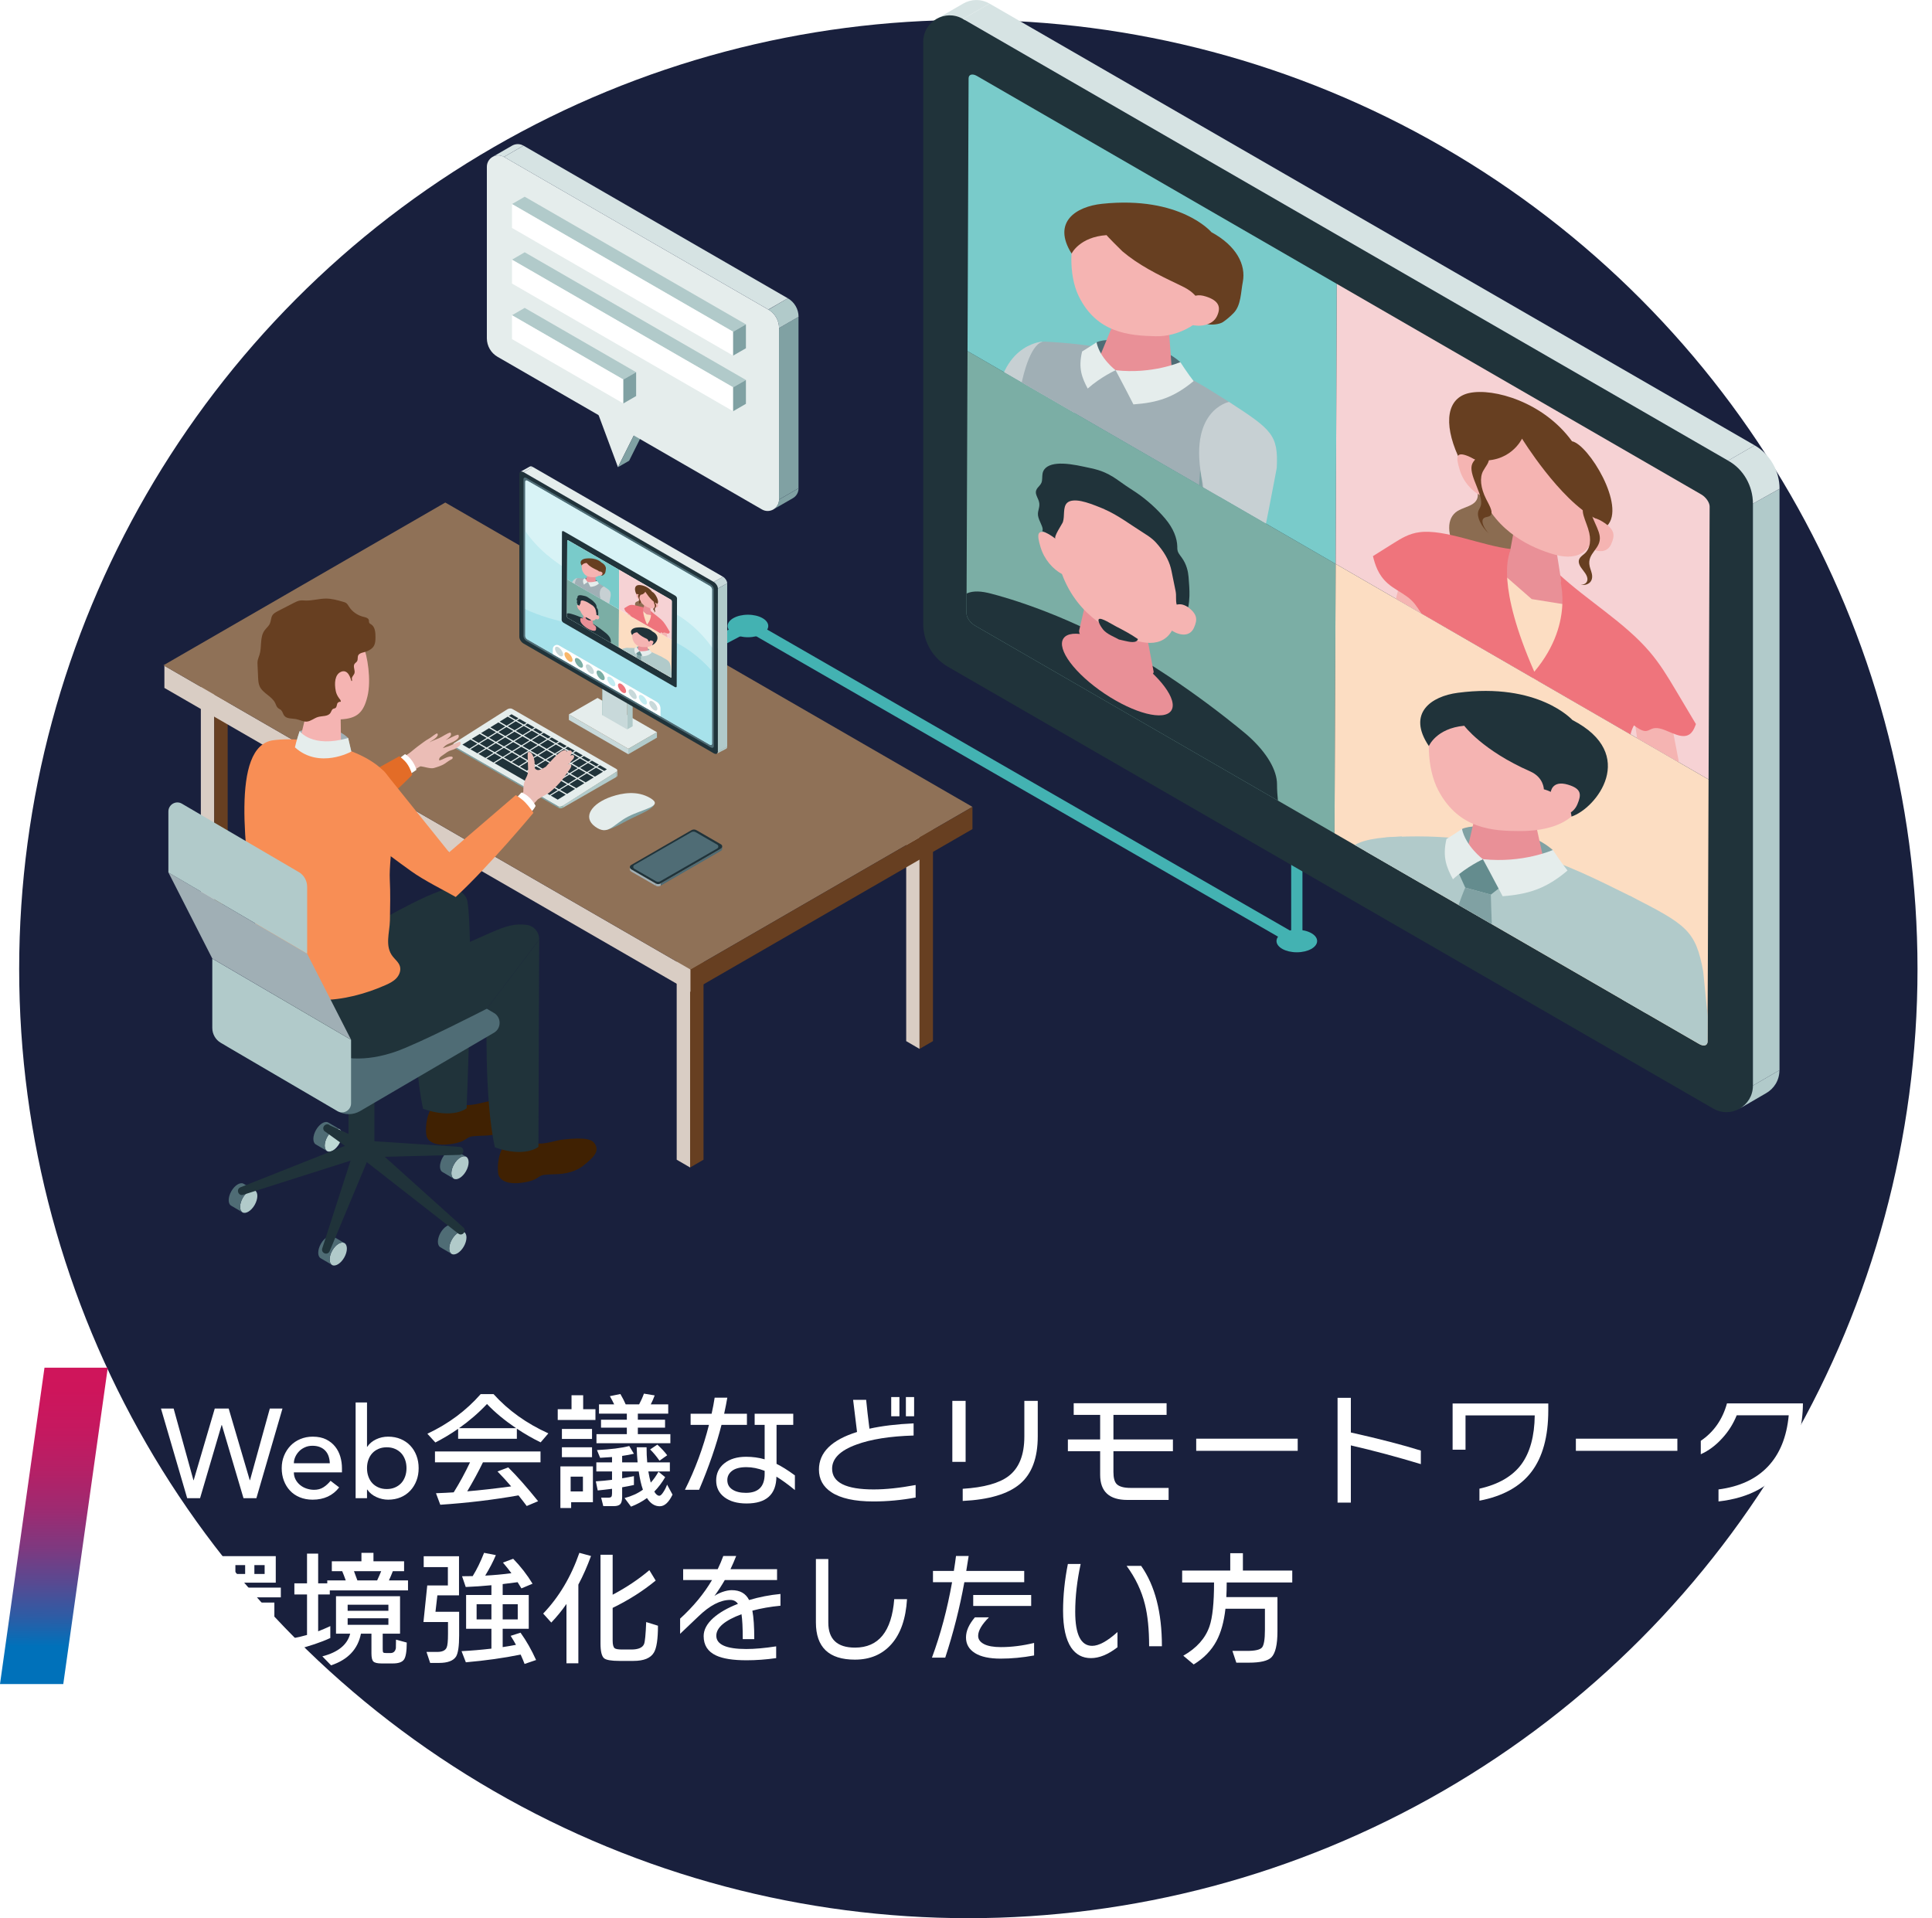 <?xml version="1.0" encoding="UTF-8"?><svg id="_レイヤー_2" xmlns="http://www.w3.org/2000/svg" xmlns:xlink="http://www.w3.org/1999/xlink" viewBox="0 0 305.32 303.15"><defs><style>.cls-1{clip-path:url(#clippath);}.cls-2{fill:none;}.cls-2,.cls-3,.cls-4,.cls-5,.cls-6,.cls-7,.cls-8,.cls-9,.cls-10,.cls-11,.cls-12,.cls-13,.cls-14,.cls-15,.cls-16,.cls-17,.cls-18,.cls-19,.cls-20,.cls-21,.cls-22,.cls-23,.cls-24,.cls-25,.cls-26,.cls-27,.cls-28,.cls-29,.cls-30,.cls-31,.cls-32,.cls-33,.cls-34,.cls-35,.cls-36,.cls-37,.cls-38{stroke-width:0px;}.cls-3{fill:url(#_新規グラデーションスウォッチ_1);filter:url(#drop-shadow-1);}.cls-39{clip-path:url(#clippath-1);}.cls-40{clip-path:url(#clippath-4);}.cls-41{clip-path:url(#clippath-3);}.cls-42{clip-path:url(#clippath-2);}.cls-43{clip-path:url(#clippath-7);}.cls-44{clip-path:url(#clippath-8);}.cls-45{clip-path:url(#clippath-6);}.cls-46{clip-path:url(#clippath-5);}.cls-47{clip-path:url(#clippath-9);}.cls-4{fill:#f88e55;}.cls-5{fill:#f9b76b;}.cls-6{fill:#7baea5;}.cls-7{fill:#4f6c75;}.cls-8{fill:#79cbca;}.cls-9{fill:#19203d;}.cls-10{fill:#43b2b2;}.cls-11{fill:#402102;}.cls-12{fill:#a7e2eb;}.cls-13{fill:#20333a;}.cls-14{fill:#c3ecf1;}.cls-15{fill:#c8d9da;}.cls-16{fill:#c7d0d3;}.cls-17{fill:#e36c27;}.cls-18{fill:#d6e3e3;}.cls-19{fill:#d9cdc4;}.cls-20{fill:#d8f3f6;}.cls-21{fill:#bed8d4;}.cls-22{fill:#b1caca;}.cls-23{fill:#8b6c51;}.cls-24{fill:#c1ebf0;}.cls-25{fill:#8f7157;}.cls-26{fill:#97bbb3;}.cls-27{fill:#a0afb5;}.cls-28{fill:#80a1a3;}.cls-29{fill:#648c8e;}.cls-30{fill:#fff;}.cls-31{fill:#ef747c;}.cls-32{fill:#e5edec;}.cls-33{fill:#ebbdb6;}.cls-34{fill:#f6d2d4;}.cls-35{fill:#e99097;}.cls-36{fill:#fcddc2;}.cls-37{fill:#f5b4b2;}.cls-38{fill:#673f21;}</style><linearGradient id="_新規グラデーションスウォッチ_1" x1="-1408.72" y1="2958.75" x2="-1358.72" y2="2958.75" gradientTransform="translate(-2755.77 -1142.57) rotate(-82) skewX(7.85)" gradientUnits="userSpaceOnUse"><stop offset="0" stop-color="#0071ba"/><stop offset=".09" stop-color="#2b5da6"/><stop offset=".2" stop-color="#574a92"/><stop offset=".31" stop-color="#7d3980"/><stop offset=".43" stop-color="#9c2b72"/><stop offset=".55" stop-color="#b32167"/><stop offset=".68" stop-color="#c41960"/><stop offset=".82" stop-color="#ce155b"/><stop offset="1" stop-color="#d2145a"/></linearGradient><filter id="drop-shadow-1" filterUnits="userSpaceOnUse"><feOffset dx="0" dy="0"/><feGaussianBlur result="blur" stdDeviation="3.52"/><feFlood flood-color="#818181" flood-opacity=".75"/><feComposite in2="blur" operator="in"/><feComposite in="SourceGraphic"/></filter><clipPath id="clippath"><path id="SVGID" class="cls-2" d="m105.93,107.02l-16.16-9.34c-.1-.06-.18-.18-.18-.27l.05-11.94c0-.09.08-.11.19-.05l16.16,9.34c.1.06.18.18.18.27l-.05,11.94c0,.09-.08.11-.19.05Z"/></clipPath><clipPath id="clippath-1"><polygon id="SVGID-2" class="cls-2" points="97.85 89.94 88.5 84.54 88.48 90.91 97.82 96.31 97.85 89.94"/></clipPath><clipPath id="clippath-2"><polygon id="SVGID-3" class="cls-2" points="107.16 101.71 97.82 96.31 97.79 102.54 107.14 107.95 107.16 101.71"/></clipPath><clipPath id="clippath-3"><polygon id="SVGID-4" class="cls-2" points="97.82 96.31 88.48 90.91 88.45 97.14 97.79 102.54 97.82 96.31"/></clipPath><clipPath id="clippath-4"><polygon id="SVGID-5" class="cls-2" points="107.19 95.35 97.85 89.94 97.82 96.31 107.16 101.71 107.19 95.35"/></clipPath><clipPath id="clippath-5"><path id="SVGID-6" class="cls-2" d="m268.54,165l-114.49-66.15c-.72-.42-1.31-1.27-1.31-1.9l.33-84.56c0-.63.59-.8,1.31-.39l114.49,66.15c.72.42,1.31,1.27,1.31,1.9l-.33,84.56c0,.63-.59.8-1.31.39Z"/></clipPath><clipPath id="clippath-6"><polygon id="SVGID-7" class="cls-2" points="211.26 44.02 145.08 5.76 144.9 50.86 211.08 89.12 211.26 44.02"/></clipPath><clipPath id="clippath-7"><polygon id="SVGID-8" class="cls-2" points="277.26 127.38 211.08 89.12 210.89 133.27 277.07 171.53 277.26 127.38"/></clipPath><clipPath id="clippath-8"><polygon id="SVGID-9" class="cls-2" points="211.08 89.12 144.9 50.86 144.71 95.01 210.89 133.27 211.08 89.12"/></clipPath><clipPath id="clippath-9"><polygon id="SVGID-10" class="cls-2" points="277.44 82.28 211.26 44.02 211.08 89.12 277.26 127.38 277.44 82.28"/></clipPath></defs><g id="work_tmp"><circle class="cls-9" cx="153.03" cy="153.15" r="150"/><path class="cls-30" d="m25.44,222.61h2l3.13,11.32h.04l3.33-11.32h2.2l3.33,11.32h.04l3.13-11.32h2l-4.12,14.16h-2.04l-3.42-11.56h-.04l-3.4,11.56h-2.04l-4.14-14.16Z"/><path class="cls-30" d="m46.44,232.69c0,.41.09.79.27,1.13.18.34.42.63.71.87.29.24.63.43,1.02.56s.79.2,1.2.2c.56,0,1.05-.13,1.46-.39.41-.26.79-.6,1.14-1.03l1.36,1.04c-1,1.29-2.4,1.94-4.2,1.94-.75,0-1.42-.13-2.03-.38-.61-.25-1.12-.6-1.54-1.05s-.74-.97-.97-1.58c-.23-.61-.34-1.26-.34-1.97s.12-1.36.37-1.97c.25-.61.59-1.13,1.02-1.58.43-.45.95-.8,1.55-1.05.6-.25,1.25-.38,1.96-.38.84,0,1.55.15,2.13.44s1.06.68,1.43,1.15.64,1.01.81,1.6c.17.59.25,1.2.25,1.81v.64h-7.6Zm5.68-1.44c-.01-.4-.08-.77-.19-1.1-.11-.33-.28-.62-.51-.87-.23-.25-.51-.44-.85-.58-.34-.14-.74-.21-1.19-.21s-.84.08-1.21.25c-.37.17-.68.38-.93.65s-.45.56-.59.89c-.14.33-.21.65-.21.97h5.68Z"/><path class="cls-30" d="m56.2,221.65h1.8v7h.04c.32-.49.78-.88,1.38-1.17.6-.29,1.24-.43,1.92-.43.73,0,1.4.13,1.99.38.59.25,1.1.6,1.52,1.05.42.45.74.97.97,1.58.23.61.34,1.26.34,1.97s-.11,1.36-.34,1.96c-.23.6-.55,1.13-.97,1.58-.42.45-.93.81-1.52,1.06-.59.25-1.26.38-1.99.38-.64,0-1.26-.14-1.87-.42-.61-.28-1.08-.67-1.43-1.18h-.04v1.36h-1.8v-15.12Zm4.92,13.68c.48,0,.91-.08,1.3-.25.39-.17.71-.39.98-.68.27-.29.47-.63.62-1.04.15-.41.22-.85.22-1.33s-.07-.92-.22-1.33-.35-.75-.62-1.04-.59-.51-.98-.68c-.39-.17-.82-.25-1.3-.25s-.91.08-1.3.25c-.39.17-.71.39-.98.68-.27.29-.47.63-.62,1.04-.15.41-.22.85-.22,1.33s.07.92.22,1.33c.15.41.35.75.62,1.04.27.29.59.51.98.68.39.17.82.25,1.3.25Z"/><path class="cls-30" d="m81.68,227.39h-9.28v-1.58c-1.15.8-2.35,1.52-3.6,2.16l-1.26-1.38c3.33-1.57,6.14-3.66,8.42-6.26h2.04c2.32,2.57,5.21,4.64,8.66,6.2l-1.22,1.42c-1.23-.59-2.48-1.31-3.76-2.16v1.6Zm.26,8.94c-4.01.71-8.13,1.2-12.36,1.48l-.68-1.82c1.12-.04,2.05-.09,2.8-.14.93-1.49,1.79-3.07,2.58-4.74h-5.54v-1.72h16.68v1.72h-9.1c-.69,1.43-1.52,2.95-2.48,4.58,2.04-.17,4.35-.43,6.94-.78-.68-.8-1.4-1.59-2.16-2.36l1.7-.64c1.4,1.39,2.97,3.17,4.72,5.34l-1.8.76c-.35-.47-.78-1.03-1.3-1.68Zm-9.4-10.62h9.02c-1.81-1.23-3.35-2.5-4.6-3.82-1.31,1.39-2.78,2.66-4.42,3.82Z"/><path class="cls-30" d="m94.1,224.41h-5.96v-1.7h2.18v-2.2h1.84v2.2h1.94v1.7Zm-.4,13h-3.44v.92h-1.7v-6.58h5.14v5.66Zm-.14-10h-4.76v-1.58h4.76v1.58Zm0,2.88h-4.76v-1.56h4.76v1.56Zm-1.44,5.42v-2.34h-1.94v2.34h1.94Zm8.06-1.02c-.55.12-1.17.24-1.86.36v1.5c0,.56-.1.95-.29,1.16s-.54.32-1.05.32h-1.64l-.34-1.34h1.14c.24,0,.4-.05.47-.14.07-.09.11-.27.11-.52v-.74c-.83.11-1.58.19-2.26.26l-.3-1.44c.84-.05,1.69-.13,2.56-.24v-1.32h-2.48v-1.44h2.48v-.84c-.67.05-1.29.09-1.88.12l-.5-1.22c2.15-.11,3.85-.32,5.1-.64l.74,1.22c-.56.13-1.18.25-1.86.34v1.02h2.44c-.07-.76-.11-1.55-.14-2.38h1.56c0,.84.03,1.63.1,2.38h3.58v1.44h-3.4c.11.64.23,1.23.38,1.76.45-.49.86-1.07,1.22-1.72l1.06.86c-.49.85-1.07,1.61-1.72,2.28.25.44.52.66.8.66.17,0,.39-.2.64-.6.24-.36.43-.75.58-1.16l.86,1.58c-.59,1.23-1.26,1.84-2.02,1.84-.8,0-1.47-.43-2.02-1.3-.76.56-1.6,1.01-2.52,1.36l-1.02-1.36c1.12-.29,2.09-.73,2.9-1.32-.27-.75-.49-1.71-.66-2.88h-2.62v1.08c.71-.12,1.33-.23,1.86-.34v1.4Zm5.76-6.6h-11.68v-1.44h4.8v-1.02h-4.08v-1.26h4.08v-.96h-4.4v-1.46h2.4c-.2-.43-.43-.86-.68-1.3l1.66-.34c.35.6.63,1.15.84,1.64h2.12c.29-.55.55-1.11.76-1.7l1.7.28c-.17.48-.38.95-.62,1.42h2.76v1.46h-4.8v.96h4.3v1.26h-4.3v1.02h5.14v1.44Zm-.5,1.9l-1.22.86c-.47-.68-.96-1.27-1.48-1.78l1.14-.76c.61.55,1.13,1.11,1.56,1.68Z"/><path class="cls-30" d="m118.04,225.19h-4.02c-.81,3.19-1.99,6.61-3.54,10.26h-2.24c1.61-3.21,2.88-6.63,3.8-10.26h-2.9v-1.76h3.32c.2-.91.36-1.75.48-2.54h2c-.12.72-.29,1.57-.5,2.54h3.6v1.76Zm7.58,10.3c-1.11-.91-2.08-1.61-2.92-2.12-.04,2.83-1.61,4.24-4.72,4.24-1.47,0-2.63-.33-3.5-.99-.87-.66-1.3-1.54-1.3-2.65s.43-2.02,1.3-2.71c.87-.69,2.01-1.03,3.42-1.03,1.03,0,2.01.13,2.94.4v-5.44h-1.58v-1.76h6.1v1.76h-2.64v6.16c.8.39,1.77.99,2.9,1.82v2.32Zm-4.78-2.54v-.5c-1.01-.39-1.97-.58-2.88-.58-.99,0-1.74.19-2.25.57-.51.38-.77.87-.77,1.47,0,.67.28,1.17.84,1.52.52.33,1.22.5,2.1.5,1.97,0,2.96-.99,2.96-2.98Z"/><path class="cls-30" d="m144.7,236.67c-2.21.41-4.44.62-6.68.62-2.96,0-5.17-.49-6.64-1.46-1.31-.87-1.96-2.06-1.96-3.58,0-2.71,2.01-4.69,6.02-5.94-.04-.28-.25-1.97-.62-5.08h2.06c.12,1.24.29,2.76.52,4.56,1.99-.44,4.31-.72,6.98-.84v1.92c-3.75.11-6.77.59-9.06,1.44-2.55.93-3.82,2.2-3.82,3.8,0,2.19,2.19,3.28,6.56,3.28,1.91,0,4.12-.23,6.64-.7v1.98Zm-2.56-12.84h-1.3v-3.04h1.3v3.04Zm2.32,0h-1.3v-3.04h1.3v3.04Z"/><path class="cls-30" d="m152.6,231.03h-2.1v-9.64h2.1v9.64Zm11.4-4.04c0,3.44-.94,5.95-2.82,7.54-1.88,1.59-4.89,2.48-9.04,2.68v-1.92c3.35-.21,5.76-.88,7.24-2,1.67-1.27,2.5-3.35,2.5-6.26v-5.64h2.12v5.6Z"/><path class="cls-30" d="m185.36,229.35h-9.4v3.3c0,.91.17,1.53.5,1.88.4.41,1.13.62,2.2.62h6.02v1.9h-6.52c-2.87,0-4.3-1.33-4.3-3.98v-3.72h-5.1v-1.86h5.1v-3.88h-4.18v-1.84h14.68v1.84h-8.4v3.88h9.4v1.86Z"/><path class="cls-30" d="m205.08,229.29h-16.04v-1.92h16.04v1.92Z"/><path class="cls-30" d="m224.54,231.39c-3.73-1.13-7.42-2.12-11.06-2.96v9.04h-2.1v-16.56h2.1v5.48c4.52,1.01,8.21,1.97,11.06,2.86v2.14Z"/><path class="cls-30" d="m244.68,222.89c0,4.15-.89,7.39-2.66,9.72-1.77,2.33-4.51,3.85-8.22,4.56v-1.9c3-.67,5.21-1.95,6.62-3.84,1.37-1.87,2.08-4.45,2.12-7.74h-10.94v5.42h-2.04v-7.3h15.12v1.08Z"/><path class="cls-30" d="m265.08,229.29h-16.04v-1.92h16.04v1.92Z"/><path class="cls-30" d="m282.3,231.37c-2.24,3.4-5.81,5.37-10.72,5.92v-1.9c3.32-.43,5.92-1.63,7.8-3.61,1.88-1.98,2.98-4.68,3.3-8.11h-8.22c-.55,1.36-1.31,2.57-2.3,3.64-1.01,1.12-2.14,1.96-3.38,2.52v-2.12c2.05-1.39,3.43-3.36,4.14-5.92h12c0,1.68-.21,3.34-.64,4.98-.47,1.77-1.13,3.31-1.98,4.6Z"/><path class="cls-30" d="m305.32,228.95c0,2.6-.82,4.63-2.46,6.1-1.4,1.25-3.21,1.95-5.44,2.1v-1.86c1.67-.2,3.02-.78,4.06-1.74,1.24-1.13,1.86-2.69,1.86-4.68,0-1.45-.43-2.66-1.29-3.61-.86-.95-2.06-1.53-3.59-1.73-.65,5.32-1.63,8.98-2.94,10.98-.73,1.12-1.65,1.68-2.74,1.68-.97,0-1.85-.5-2.62-1.5-.88-1.13-1.32-2.59-1.32-4.36,0-2.44.81-4.49,2.43-6.15,1.62-1.66,3.72-2.49,6.29-2.49,2.4,0,4.31.68,5.72,2.04,1.36,1.32,2.04,3.06,2.04,5.22Zm-8.8-5.46c-1.77.19-3.2.95-4.28,2.28-1.04,1.28-1.56,2.8-1.56,4.56,0,1.13.25,2.1.74,2.9.43.68.87,1.02,1.32,1.02.6,0,1.17-.58,1.7-1.74.93-2,1.63-5.01,2.08-9.02Z"/><path class="cls-30" d="m32.08,259.43c-1.47.55-3.31,1.01-5.52,1.4l-.28-1.72c.68-.09,1.41-.22,2.18-.38v-5.16h-1.72v-1.7h1.72v-4.04h-1.92v-1.68h5.48v1.68h-1.78v4.04h1.4v-.96h12.74v1.54h-12.52v1.12h-1.62v4.76c.57-.16,1.19-.35,1.84-.58v1.68Zm4.5-.44c-1.21.97-2.62,1.84-4.22,2.6l-1.4-1.22c2.25-.97,4.09-2.05,5.5-3.22h-3.68v-3.88h10.58v3.88h-.36l.88.48c-.55.69-1.21,1.39-1.98,2.08.81.48,1.7.92,2.66,1.32l-1.14,1.34c-2.08-.97-3.77-2.12-5.06-3.44v4.16h-1.78v-4.1Zm7-8.86h-11.02v-4.2h11.02v4.2Zm-7.86-1.38v-1.4h-1.54v1.4h1.54Zm5.82,7.06v-1.14h-6.96v1.14h6.96Zm-2.8-7.06v-1.4h-1.54v1.4h1.54Zm-.08,8.4c.52.57,1.14,1.13,1.86,1.66.56-.52,1.07-1.07,1.54-1.66h-3.4Zm3.16-8.4v-1.4h-1.62v1.4h1.62Z"/><path class="cls-30" d="m52.2,258.87c-1.43.67-3.31,1.3-5.64,1.9l-.36-1.84c.75-.13,1.52-.31,2.32-.54v-6.4h-2v-1.76h2v-4.7h1.76v4.7h1.44v-.46h2.92c-.19-.53-.37-1.02-.56-1.46h-1.64v-1.56h4.68v-1.34h1.9v1.34h4.84v1.56h-1.78c-.19.49-.39.98-.62,1.46h3.02v1.58h-12.36v.64h-1.84v5.82c.69-.27,1.33-.54,1.92-.82v1.88Zm4.84-.68c-.48,2.44-2.05,4.11-4.72,5l-1.38-1.42c2.48-.64,3.95-1.83,4.4-3.58h-2.24v-5.92h10.12v5.92h-2.74v2.44c0,.29.03.47.09.53.06.06.23.09.51.09h.62c.47,0,.75-.25.86-.76.01-.09.02-.55.02-1.36l1.7.46c0,1.39-.15,2.28-.44,2.69-.29.41-.87.61-1.74.61h-1.82c-.64,0-1.06-.1-1.27-.3-.21-.2-.31-.63-.31-1.3v-3.1h-1.66Zm4.34-3.62v-.96h-6.44v.96h6.44Zm0,2.22v-1.04h-6.44v1.04h6.44Zm-5.44-8.48c.12.32.3.81.54,1.46h3.12c.23-.48.44-.97.64-1.46h-4.3Z"/><path class="cls-30" d="m72.56,258.45c0,1.68-.16,2.79-.48,3.34-.43.68-1.33,1.02-2.7,1.02h-1.4l-.58-1.74h1.72c.77,0,1.26-.23,1.46-.68.15-.32.22-1.04.22-2.16v-1.88h-3.88l.6-5.78h3.26v-2.9h-3.82v-1.72h5.58v6.18h-3.42l-.3,2.6h3.74v3.72Zm9.72,3.04c-2.69.55-5.58.95-8.66,1.22l-.68-1.76c1.52-.08,3.09-.21,4.72-.4v-3.14h-4v-5.34h4v-1.54c-1.37.13-2.73.23-4.06.28l-.58-1.7c.37,0,.93,0,1.68-.02.64-1.03,1.24-2.25,1.8-3.68l1.86.36c-.41.99-.97,2.07-1.68,3.24,1.33-.07,2.71-.19,4.14-.38-.39-.53-.83-1.09-1.34-1.68l1.62-.6c1.17,1.2,2.19,2.51,3.06,3.94l-1.76.74c-.17-.29-.37-.62-.6-.98-.88.12-1.67.22-2.36.3v1.72h4.12v5.34h-4.12v2.9c.73-.11,1.43-.23,2.1-.36-.21-.4-.49-.87-.84-1.42l1.56-.5c.92,1.28,1.74,2.72,2.46,4.32l-1.82.62c-.15-.4-.35-.89-.62-1.48Zm-4.62-5.56v-2.4h-2.34v2.4h2.34Zm4.16,0v-2.4h-2.38v2.4h2.38Z"/><path class="cls-30" d="m91.4,262.87h-1.88v-9.38c-.73,1.05-1.53,2.03-2.4,2.94l-1.28-1.42c2.49-2.6,4.4-5.8,5.72-9.6l1.84.5c-.59,1.61-1.25,3.12-2,4.52v12.44Zm12.58-5.94c0,2.11-.21,3.52-.64,4.24-.52.88-1.59,1.32-3.22,1.32h-2.24c-1.28,0-2.09-.14-2.42-.42-.37-.32-.56-1.1-.56-2.34v-14.02h1.92v6.32c2.19-1.16,4.12-2.45,5.8-3.88l1,1.64c-1.99,1.64-4.25,3.08-6.8,4.32v5.18c0,.63.11,1.03.32,1.2.17.13.57.2,1.2.2h1.42c1.11,0,1.78-.29,2.02-.86.15-.35.26-1.51.34-3.48l1.86.58Z"/><path class="cls-30" d="m123.34,253.77c-1.59.15-3.07.41-4.44.78.2,1.05.3,2.55.3,4.5h-1.82c0-1.81-.07-3.13-.2-3.94-2.65.99-3.98,2.12-3.98,3.4,0,1.4,1.58,2.1,4.74,2.1,1.33,0,2.91-.14,4.72-.42v1.86c-1.63.23-3.19.34-4.68.34-2.13,0-3.74-.25-4.82-.76-1.31-.61-1.96-1.63-1.96-3.06,0-1,.51-1.96,1.54-2.88.95-.84,2.24-1.58,3.88-2.22-.29-.41-.7-.62-1.22-.62-1.56,0-3.23.87-5.02,2.6-.79.76-1.75,1.68-2.9,2.76v-2.4c2.09-1.91,3.77-3.94,5.04-6.1h-4.56v-1.72h5.46c.35-.72.64-1.41.88-2.08h2.04c-.28.72-.58,1.41-.9,2.08h7.36v1.72h-8.26c-.51.88-1.05,1.72-1.64,2.52.31-.23.71-.43,1.22-.62.56-.2,1.07-.3,1.52-.3,1.31,0,2.22.52,2.74,1.56,1.63-.48,3.28-.8,4.96-.96v1.86Z"/><path class="cls-30" d="m143.34,252.73c-.19,3.08-1,5.44-2.45,7.09-1.45,1.65-3.38,2.47-5.79,2.47-4.11,0-6.16-1.96-6.16-5.88v-10.02h1.96v10.04c0,2.64,1.41,3.96,4.22,3.96,3.73,0,5.8-2.55,6.2-7.66h2.02Z"/><path class="cls-30" d="m161.86,250.05h-9.46c-.73,4.04-1.74,8.01-3.02,11.92h-2.1c1.36-3.67,2.42-7.64,3.18-11.92h-3.02v-1.78h3.3c.15-.93.26-1.72.34-2.36h2c-.09.63-.22,1.41-.38,2.36h9.16v1.78Zm1.56,11.58c-1.79.33-3.55.5-5.3.5s-3.11-.29-4.05-.88c-.94-.59-1.41-1.41-1.41-2.46s.47-2.07,1.4-3.18h2.22c-1.13,1.13-1.7,2.11-1.7,2.92,0,.55.31.98.92,1.3s1.51.48,2.68.48c1.68,0,3.43-.22,5.24-.66v1.98Zm-.46-7.82h-9.16v-1.74h9.16v1.74Z"/><path class="cls-30" d="m176.6,260.33c-1.48,1.15-2.88,1.72-4.2,1.72s-2.36-.55-3.12-1.66c-.85-1.27-1.28-3.21-1.28-5.82,0-2.37.25-4.84.76-7.4h2.02c-.57,2.64-.86,5.16-.86,7.56,0,3.59.89,5.38,2.68,5.38,1.05,0,2.39-.73,4-2.18v2.4Zm7.02-.16h-2.02c0-2.64-.22-4.84-.66-6.6-.53-2.16-1.5-4.19-2.9-6.1h2.3c2.19,3.12,3.28,7.35,3.28,12.7Z"/><path class="cls-30" d="m193.86,250.09c0,.8-.02,1.57-.06,2.32h8.08v5.4c0,2.11-.32,3.48-.96,4.12-.56.56-1.75.84-3.56.84h-1.98l-.62-1.86h2.3c1.27,0,2.06-.18,2.37-.53.31-.35.47-1.29.47-2.81v-3.32h-6.24c-.23,2.05-.7,3.75-1.42,5.1-.8,1.49-2,2.73-3.6,3.7l-1.64-1.38c2.11-1.2,3.49-2.75,4.14-4.64.48-1.4.72-3.71.72-6.94h-5.04v-1.88h7.6v-2.74h2v2.74h7.8v1.88h-10.36Z"/><polygon class="cls-3" points="17.03 216.15 10 266.15 0 266.15 7.03 216.15 17.03 216.15"/><rect class="cls-10" x="160.73" y="73.79" width="1.78" height="99.97" transform="translate(-26.29 202.08) rotate(-60.07)"/><rect class="cls-10" x="204.05" y="132.02" width="1.78" height="16.7"/><rect class="cls-10" x="103.62" y="101.61" width="15.61" height="1.78" transform="translate(-35.1 64.39) rotate(-28.03)"/><ellipse class="cls-10" cx="204.94" cy="148.72" rx="3.21" ry="1.78"/><polygon class="cls-25" points="106.94 145.56 109.06 146.78 111.18 145.56 109.06 144.34 106.94 145.56"/><polygon class="cls-19" points="109.06 146.78 106.94 145.56 106.94 183.28 109.06 184.51 109.06 146.78"/><polygon class="cls-38" points="109.06 146.78 111.18 145.56 111.18 183.28 109.06 184.51 109.06 146.78"/><polygon class="cls-25" points="143.21 126.82 145.32 128.04 147.44 126.82 145.32 125.6 143.21 126.82"/><polygon class="cls-19" points="145.32 128.04 143.21 126.82 143.21 164.54 145.32 165.77 145.32 128.04"/><polygon class="cls-38" points="145.32 128.04 147.44 126.82 147.44 164.54 145.32 165.77 145.32 128.04"/><polygon class="cls-25" points="68.25 83.74 70.37 84.96 72.48 83.74 70.37 82.52 68.25 83.74"/><polygon class="cls-19" points="70.37 84.96 68.25 83.74 68.25 121.46 70.37 122.69 70.37 84.96"/><polygon class="cls-38" points="70.37 84.96 72.48 83.74 72.48 121.46 70.37 122.69 70.37 84.96"/><polygon class="cls-25" points="31.74 104.67 33.86 105.9 35.98 104.67 33.86 103.45 31.74 104.67"/><polygon class="cls-19" points="33.86 105.9 31.74 104.67 31.74 142.4 33.86 143.62 33.86 105.9"/><polygon class="cls-38" points="33.86 105.9 35.98 104.67 35.98 142.4 33.86 143.62 33.86 105.9"/><polygon class="cls-19" points="109.14 156.74 25.98 108.72 25.98 105.22 109.14 153.24 109.14 156.74"/><polygon class="cls-25" points="70.37 79.42 25.83 105.14 109.14 153.24 153.68 127.52 70.37 79.42"/><polygon class="cls-38" points="153.68 127.52 109.14 153.24 109.14 156.74 153.68 131.03 153.68 127.52"/><path class="cls-22" d="m97.37,122.82c.12-.07.19-.16.19-.25h0v-.82h0c0,.08-.06.18-.19.25v.82"/><path class="cls-32" d="m71.68,117.92l16.46,9.5c.2.12.55.09.78-.05l8.44-5.36c.23-.14.26-.35.06-.47l-16.46-9.5c-.2-.12-.55-.09-.78.05l-8.44,5.36c-.16.1-.11.43-.06.47Z"/><polygon class="cls-13" points="73.07 117.68 74.17 118.32 75.45 117.53 74.35 116.89 73.07 117.68"/><polygon class="cls-13" points="74.54 116.77 75.64 117.41 76.92 116.62 75.82 115.99 74.54 116.77"/><polygon class="cls-13" points="76.02 115.86 77.12 116.5 78.39 115.71 77.29 115.08 76.02 115.86"/><polygon class="cls-13" points="77.49 114.95 78.59 115.59 79.86 114.8 78.76 114.17 77.49 114.95"/><polygon class="cls-13" points="78.96 114.05 80.06 114.68 81.33 113.89 80.23 113.26 78.96 114.05"/><polygon class="cls-13" points="74.34 118.41 75.44 119.05 76.72 118.26 75.62 117.63 74.34 118.41"/><polygon class="cls-13" points="75.81 117.51 76.91 118.14 78.19 117.35 77.09 116.72 75.81 117.51"/><polygon class="cls-13" points="77.29 116.6 78.38 117.23 79.66 116.44 78.56 115.81 77.29 116.6"/><polygon class="cls-13" points="78.76 115.69 79.86 116.32 81.13 115.53 80.03 114.9 78.76 115.69"/><polygon class="cls-13" points="80.23 114.78 81.33 115.41 82.6 114.63 81.5 113.99 80.23 114.78"/><polygon class="cls-13" points="75.61 119.15 76.71 119.78 77.99 118.99 76.89 118.36 75.61 119.15"/><polygon class="cls-13" points="77.08 118.24 78.18 118.87 79.46 118.09 78.36 117.45 77.08 118.24"/><polygon class="cls-13" points="78.56 117.33 79.65 117.96 80.93 117.18 79.83 116.54 78.56 117.33"/><polygon class="cls-13" points="80.03 116.42 81.13 117.05 82.4 116.27 81.3 115.63 80.03 116.42"/><polygon class="cls-13" points="81.5 115.51 82.6 116.15 83.87 115.36 82.77 114.72 81.5 115.51"/><polygon class="cls-13" points="76.88 119.88 77.98 120.51 79.25 119.73 78.16 119.09 76.88 119.88"/><polygon class="cls-13" points="78.35 118.97 79.45 119.61 80.73 118.82 79.63 118.18 78.35 118.97"/><polygon class="cls-13" points="79.83 118.06 80.92 118.7 82.2 117.91 81.1 117.28 79.83 118.06"/><polygon class="cls-13" points="81.3 117.15 82.4 117.79 83.67 117 82.57 116.37 81.3 117.15"/><polygon class="cls-13" points="82.77 116.24 83.87 116.88 85.14 116.09 84.04 115.46 82.77 116.24"/><polygon class="cls-13" points="79.62 119.7 80.72 120.34 82 119.55 80.9 118.92 79.62 119.7"/><polygon class="cls-13" points="81.09 118.8 82.19 119.43 83.47 118.64 82.37 118.01 81.09 118.8"/><polygon class="cls-13" points="82.57 117.89 83.67 118.52 84.94 117.73 83.84 117.1 82.57 117.89"/><polygon class="cls-13" points="84.04 116.98 85.14 117.61 86.41 116.82 85.31 116.19 84.04 116.98"/><polygon class="cls-13" points="80.89 120.44 81.99 121.07 83.27 120.28 82.17 119.65 80.89 120.44"/><polygon class="cls-13" points="82.36 119.53 83.46 120.16 84.74 119.38 83.64 118.74 82.36 119.53"/><polygon class="cls-13" points="83.84 118.62 84.93 119.25 86.21 118.47 85.11 117.83 83.84 118.62"/><polygon class="cls-13" points="85.31 117.71 86.41 118.34 87.68 117.56 86.58 116.92 85.31 117.71"/><polygon class="cls-13" points="82.16 121.17 83.26 121.8 84.53 121.02 83.44 120.38 82.16 121.17"/><polygon class="cls-13" points="83.63 120.26 84.73 120.9 86.01 120.11 84.91 119.47 83.63 120.26"/><polygon class="cls-13" points="85.11 119.35 86.2 119.99 87.48 119.2 86.38 118.57 85.11 119.35"/><polygon class="cls-13" points="86.58 118.44 87.68 119.08 88.95 118.29 87.85 117.66 86.58 118.44"/><polygon class="cls-13" points="78.15 120.61 83.06 123.45 84.33 122.66 79.43 119.83 78.15 120.61"/><polygon class="cls-13" points="83.43 121.9 84.53 122.54 85.8 121.75 84.71 121.12 83.43 121.9"/><polygon class="cls-13" points="84.9 120.99 86 121.63 87.28 120.84 86.18 120.21 84.9 120.99"/><polygon class="cls-13" points="86.37 120.09 87.47 120.72 88.75 119.93 87.65 119.3 86.37 120.09"/><polygon class="cls-13" points="87.85 119.18 88.95 119.81 90.22 119.02 89.12 118.39 87.85 119.18"/><polygon class="cls-13" points="83.23 123.55 84.33 124.18 85.6 123.39 84.5 122.76 83.23 123.55"/><polygon class="cls-13" points="84.7 122.64 85.8 123.27 87.07 122.48 85.97 121.85 84.7 122.64"/><polygon class="cls-13" points="86.17 121.73 87.27 122.36 88.55 121.57 87.45 120.94 86.17 121.73"/><polygon class="cls-13" points="87.64 120.82 88.74 121.45 90.02 120.67 88.92 120.03 87.64 120.82"/><polygon class="cls-13" points="89.12 119.91 90.22 120.54 91.49 119.76 90.39 119.12 89.12 119.91"/><polygon class="cls-13" points="84.5 124.28 85.6 124.91 86.87 124.13 85.77 123.49 84.5 124.28"/><polygon class="cls-13" points="85.97 123.37 87.07 124 88.34 123.22 87.24 122.58 85.97 123.37"/><polygon class="cls-13" points="87.44 122.46 88.54 123.09 89.82 122.31 88.72 121.67 87.44 122.46"/><polygon class="cls-13" points="88.91 121.55 90.01 122.19 91.29 121.4 90.19 120.76 88.91 121.55"/><polygon class="cls-13" points="90.39 120.64 91.48 121.28 92.76 120.49 91.66 119.86 90.39 120.64"/><polygon class="cls-13" points="85.77 125.01 86.87 125.65 88.14 124.86 87.04 124.22 85.77 125.01"/><polygon class="cls-13" points="87.24 124.1 88.34 124.74 89.61 123.95 88.51 123.32 87.24 124.1"/><polygon class="cls-13" points="88.71 123.19 89.81 123.83 91.08 123.04 89.99 122.41 88.71 123.19"/><polygon class="cls-13" points="90.18 122.28 91.28 122.92 92.56 122.13 91.46 121.5 90.18 122.28"/><polygon class="cls-13" points="91.66 121.37 92.75 122.01 94.03 121.22 92.93 120.59 91.66 121.37"/><polygon class="cls-13" points="87.04 125.74 88.14 126.38 89.41 125.59 88.31 124.96 87.04 125.74"/><polygon class="cls-13" points="88.51 124.83 89.61 125.47 90.88 124.68 89.78 124.05 88.51 124.83"/><polygon class="cls-13" points="89.98 123.93 91.08 124.56 92.35 123.77 91.26 123.14 89.98 123.93"/><polygon class="cls-13" points="91.45 123.02 92.55 123.65 93.83 122.86 92.73 122.23 91.45 123.02"/><polygon class="cls-13" points="92.92 122.11 94.02 122.74 95.3 121.96 94.2 121.32 92.92 122.11"/><polygon class="cls-13" points="80.42 113.14 81.52 113.78 81.94 113.52 80.84 112.88 80.42 113.14"/><polygon class="cls-13" points="81.69 113.88 82.79 114.51 83.21 114.25 82.11 113.62 81.69 113.88"/><polygon class="cls-13" points="82.96 114.61 84.06 115.24 84.48 114.98 83.38 114.35 82.96 114.61"/><polygon class="cls-13" points="84.23 115.34 85.33 115.98 85.75 115.72 84.65 115.08 84.23 115.34"/><polygon class="cls-13" points="85.5 116.07 86.6 116.71 87.02 116.45 85.92 115.81 85.5 116.07"/><polygon class="cls-13" points="86.77 116.81 87.87 117.44 88.29 117.18 87.19 116.55 86.77 116.81"/><polygon class="cls-13" points="88.04 117.54 89.14 118.17 89.56 117.91 88.46 117.28 88.04 117.54"/><polygon class="cls-13" points="89.31 118.27 90.41 118.91 90.83 118.65 89.73 118.01 89.31 118.27"/><polygon class="cls-13" points="90.58 119.01 91.68 119.64 92.1 119.38 91 118.75 90.58 119.01"/><polygon class="cls-13" points="91.85 119.74 92.95 120.37 93.37 120.11 92.27 119.48 91.85 119.74"/><polygon class="cls-13" points="93.12 120.47 94.22 121.11 94.64 120.85 93.54 120.21 93.12 120.47"/><polygon class="cls-13" points="94.39 121.21 95.49 121.84 95.91 121.58 94.81 120.94 94.39 121.21"/><polygon class="cls-22" points="88.95 127.32 97.37 122 97.37 122.82 88.95 127.66 88.95 127.32"/><polygon class="cls-28" points="88.23 127.42 88.23 127.66 71.82 118.19 71.82 117.96 88.23 127.42"/><path class="cls-26" d="m88.95,127.66h0c-.22.13-.49.13-.71,0h0v-.23h0c.22.13.49.02.71-.11h0s0,.34,0,.34Z"/><path class="cls-6" d="m71.82,118.19c-.12-.07-.19-.16-.19-.25h0v-.29.03c0,.09.06.2.19.28v.23"/><polygon class="cls-32" points="89.9 112.91 94.43 110.3 103.82 115.72 99.29 118.34 89.9 112.91"/><polygon class="cls-22" points="99.29 119.2 103.82 116.58 103.82 115.72 99.29 118.34 99.29 119.2"/><polygon class="cls-15" points="99.29 119.2 89.9 113.78 89.9 112.91 99.29 118.34 99.29 119.2"/><polygon class="cls-22" points="99.98 108 99.98 114.78 99.11 115.28 99.11 108.51 99.98 108"/><polygon class="cls-6" points="96.08 105.75 96.08 112.52 95.2 113.03 95.2 106.25 96.08 105.75"/><polygon class="cls-32" points="95.2 106.25 96.08 105.75 99.98 108 99.11 108.51 95.2 106.25"/><polygon class="cls-15" points="99.11 115.28 95.2 113.03 95.2 106.25 99.11 108.51 99.11 115.28"/><path class="cls-13" d="m112.79,119.05l-30.06-17.35c-.36-.21-.66-.68-.66-1.04v-25.76c0-.36.3-.49.66-.28l30.06,17.35c.36.21.66.68.66,1.04v25.76c0,.36-.3.49-.66.28Z"/><path class="cls-7" d="m112.32,118.11l-29.11-16.81c-.27-.16-.49-.51-.49-.78v-24.76c0-.27.22-.37.49-.21l29.11,16.81c.27.16.49.51.49.78v24.76c0,.27-.22.37-.49.21Z"/><path class="cls-14" d="m112.18,117.69l-28.84-16.65c-.18-.11-.33-.34-.33-.52v-24.4c0-.18.15-.24.33-.14l28.84,16.65c.18.11.33.34.33.52v24.4c0,.18-.15.24-.33.14Z"/><polygon class="cls-22" points="113.45 93.01 114.92 92.19 114.92 118 113.45 118.82 113.45 93.01"/><path class="cls-15" d="m114.26,91.15c.36.21.66.68.66,1.04l-1.47.82c0-.36-.3-.83-.66-1.04l1.47-.82Z"/><polygon class="cls-32" points="84.2 73.8 114.26 91.15 112.79 91.97 82.74 74.62 84.2 73.8"/><path class="cls-32" d="m82.22,74.57c.12-.08.31-.07.52.05l1.47-.82c-.2-.12-.39-.13-.51-.05l-1.48.82Z"/><path class="cls-22" d="m113.45,118.82c-.01.14-.07.24-.16.29l.07-.04,1.37-.72c.12-.05.19-.17.19-.36l-1.47.82Z"/><path class="cls-28" d="m103.43,127c-.06.75-1.74,1.43-3.61,2.33-1.94.94-3.47,2.04-4.69,1.83-.56-.02,6.19-4.67,8.3-4.16Z"/><path class="cls-32" d="m96.66,125.89c-3.17,1.08-4.67,3.25-2.61,4.75,2.06,1.5,2.79-.33,5.2-1.58,2.41-1.25,5.71-1.63,3.52-2.93-2.06-1.23-4.44-.8-6.1-.24Z"/><path class="cls-20" d="m101.86,94.99c-8.15-2.18-15.14-5.64-18.84-11.02v-7.85c0-.18.15-.24.33-.14l28.84,16.65c.18.11.33.34.33.52v9.2c-2.12-3-5.45-5.96-10.65-7.35Z"/><path class="cls-24" d="m101.86,94.99c5.2,1.39,8.53,4.35,10.65,7.35v3.69c-2.72-3.11-7.12-6.33-13.79-6.57-5.86-.21-11.32-1.16-15.71-3.19v-12.3c3.7,5.38,10.69,8.84,18.84,11.02Z"/><path class="cls-12" d="m98.73,99.47c-5.86-.21-11.32-1.16-15.71-3.19v4.25c0,.18.15.42.33.52l28.84,16.65c.18.11.33.04.33-.14v-11.51c-2.72-3.11-7.12-6.33-13.79-6.57Z"/><path class="cls-30" d="m87.36,103.36v-.78c0-.51.55-.83.99-.57l15.41,8.9c.38.22.62.63.62,1.08v1.21l-17.02-9.83Z"/><path class="cls-15" d="m103.89,112.01c0,.34-.29.4-.64.15-.35-.26-.64-.74-.64-1.08s.29-.4.64-.15c.35.26.64.74.64,1.08Z"/><path class="cls-14" d="m102.24,111.05c0,.34-.29.4-.64.15-.35-.26-.64-.74-.64-1.08s.29-.4.64-.15c.35.26.64.74.64,1.08Z"/><path class="cls-15" d="m100.62,110.18c0,.34-.29.4-.64.15-.35-.26-.64-.74-.64-1.08s.29-.4.64-.15c.35.26.64.74.64,1.08Z"/><path class="cls-31" d="m98.94,109.24c0,.34-.29.4-.64.15-.35-.26-.64-.74-.64-1.08s.29-.4.64-.15c.35.26.64.74.64,1.08Z"/><path class="cls-14" d="m97.24,108.17c0,.34-.29.4-.64.15s-.64-.74-.64-1.08.29-.4.64-.15c.35.26.64.74.64,1.08Z"/><path class="cls-6" d="m95.56,107.19c0,.34-.29.4-.64.15-.35-.26-.64-.74-.64-1.08s.29-.4.64-.15c.35.26.64.74.64,1.08Z"/><path class="cls-15" d="m93.86,106.22c0,.34-.29.4-.64.15-.35-.26-.64-.74-.64-1.08s.29-.4.64-.15c.35.26.64.74.64,1.08Z"/><path class="cls-6" d="m92.13,105.22c0,.34-.29.4-.64.15-.35-.26-.64-.74-.64-1.08s.29-.4.64-.15.64.74.64,1.08Z"/><path class="cls-5" d="m90.48,104.31c0,.34-.29.4-.64.15-.35-.26-.64-.74-.64-1.08s.29-.4.64-.15c.35.26.64.74.64,1.08Z"/><path class="cls-15" d="m88.99,103.44c0,.34-.29.4-.64.15-.35-.26-.64-.74-.64-1.08s.29-.4.64-.15c.35.26.64.74.64,1.08Z"/><path class="cls-21" d="m51.35,121.16c0,.43-.63.79-1.4.79s-1.4-.35-1.4-.79.63-.79,1.4-.79,1.4.35,1.4.79Z"/><path class="cls-16" d="m48.55,158.27v-37.11c0,.43.63.79,1.4.79s1.4-.35,1.4-.79v37.11c0,.43-.63.79-1.4.79s-1.4-.35-1.4-.79Z"/><path class="cls-11" d="m67.97,175.51c-.95,1.95-.58,3.96-.58,3.96,0,0,.21,1.79,3.64,1.37.74-.1,1.53-.24,2.2-.58.53-.27.8-.61,1.44-.68.94-.11,1.89-.06,2.82-.17.87-.11,1.76-.35,2.54-.76.23-.12.46-.26.66-.42,2.23-1.72,2.58-2.54,1.95-3.56-.4-.65-1.37-1.09-5.16-.65-.95.11-2.2.61-3.63.63-.48,0-.97-.09-1.4-.31-.53-.27-1.31-.38-2.15-.25-1.17.18-2.09.77-2.33,1.42Z"/><path class="cls-11" d="m67.92,175.96c-.12-.81.95-1.65,2.39-1.87,1.44-.22,2.7.26,2.83,1.07.12.81-.95,1.65-2.39,1.87-1.44.22-2.7-.26-2.83-1.07Z"/><path class="cls-13" d="m65.59,153.32s-.48,14.01,1.27,21.92c4.82,1.68,6.88-.09,6.88-.09,0,0,1.16-26.69.12-32.73-.21-1.19-1.69-2.17-2.88-1.99-3.47.53-13.83,6.73-13.83,6.73l4.34,7.11,4.1-.96Z"/><path class="cls-11" d="m79.33,181.6c-.95,1.95-.58,3.96-.58,3.96,0,0,.21,1.79,3.64,1.37.74-.1,1.53-.24,2.2-.58.53-.27.8-.61,1.44-.68.94-.11,1.89-.06,2.82-.17.87-.11,1.76-.35,2.54-.76.23-.12.46-.26.66-.42,2.23-1.72,2.58-2.54,1.95-3.56-.4-.65-1.37-1.09-5.16-.65-.95.11-2.2.61-3.63.63-.48,0-.97-.09-1.4-.31-.53-.27-1.31-.38-2.15-.25-1.17.18-2.09.77-2.33,1.42Z"/><path class="cls-11" d="m79.28,182.06c-.12-.81.95-1.65,2.39-1.87,1.44-.22,2.7.26,2.83,1.07.12.81-.95,1.65-2.39,1.87-1.44.22-2.7-.26-2.83-1.07Z"/><path class="cls-13" d="m85.21,148.51l-.12,32.73s-2.06,1.78-6.88.09c-1.75-7.9-1.27-21.92-1.27-21.92"/><path class="cls-22" d="m52.47,199.91c-.52-.31-.5-1.33.04-2.28.54-.95,1.41-1.48,1.93-1.17.52.31.5,1.33-.04,2.28-.54.95-1.41,1.48-1.93,1.18Z"/><path class="cls-7" d="m52.64,195.4l1.8,1.06c-.52-.31-1.39.22-1.93,1.17-.54.95-.56,1.98-.04,2.28l-1.8-1.06c-.52-.31-.5-1.33.04-2.28.54-.95,1.41-1.48,1.93-1.18Z"/><path class="cls-22" d="m38.32,191.6c-.52-.31-.5-1.33.04-2.28.54-.95,1.41-1.48,1.93-1.18s.5,1.33-.04,2.28c-.54.95-1.41,1.48-1.93,1.18Z"/><path class="cls-7" d="m38.49,187.08l1.8,1.06c-.52-.31-1.39.22-1.93,1.18-.54.95-.56,1.98-.04,2.28l-1.8-1.06c-.52-.31-.5-1.33.04-2.28.54-.95,1.41-1.48,1.93-1.18Z"/><path class="cls-21" d="m51.69,181.92c-.52-.31-.5-1.33.04-2.28.54-.95,1.41-1.48,1.93-1.18.52.31.5,1.33-.04,2.28-.54.95-1.41,1.48-1.93,1.18Z"/><path class="cls-7" d="m51.87,177.4l1.8,1.06c-.52-.31-1.39.22-1.93,1.18-.54.95-.56,1.98-.04,2.28l-1.8-1.06c-.52-.31-.5-1.33.04-2.28.54-.95,1.41-1.48,1.93-1.18Z"/><path class="cls-22" d="m71.71,186.28c-.52-.31-.5-1.33.04-2.28.54-.95,1.41-1.48,1.93-1.18.52.31.5,1.33-.04,2.28-.54.95-1.41,1.48-1.93,1.18Z"/><path class="cls-7" d="m71.88,181.76l1.8,1.06c-.52-.31-1.39.22-1.93,1.18-.54.95-.56,1.98-.04,2.28l-1.8-1.06c-.52-.31-.5-1.33.04-2.28.54-.95,1.41-1.48,1.93-1.17Z"/><path class="cls-22" d="m71.37,198.17c-.52-.31-.5-1.33.04-2.28.54-.95,1.41-1.48,1.93-1.18s.5,1.33-.04,2.28c-.54.95-1.41,1.48-1.93,1.18Z"/><path class="cls-7" d="m71.55,193.65l1.8,1.06c-.52-.31-1.39.22-1.93,1.18-.54.95-.56,1.98-.04,2.28l-1.8-1.06c-.52-.31-.5-1.33.04-2.28.54-.95,1.41-1.48,1.93-1.18Z"/><path class="cls-21" d="m59.17,162.9c0,.63-.92,1.15-2.05,1.15s-2.05-.51-2.05-1.15.92-1.15,2.05-1.15,2.05.51,2.05,1.15Z"/><path class="cls-13" d="m55.07,181.81v-18.91c0,.63.92,1.15,2.05,1.15s2.05-.51,2.05-1.15v18.91c0,.63-.92,1.15-2.05,1.15s-2.05-.51-2.05-1.15Z"/><path class="cls-7" d="m56.9,175.6l21.17-12.39c1.18-.69,1.18-2.42,0-3.12l-17.48-10.23c-1.1-.64-2.45-.64-3.55,0l-21.17,12.39c-1.18.69-1.18,2.42,0,3.12l17.48,10.23c1.1.64,2.45.64,3.55,0Z"/><path class="cls-13" d="m50.92,197.32l5.16-15.99,2.57.7-6.56,15.72c-.32.71-1.37.32-1.17-.43Z"/><path class="cls-13" d="m37.95,187.66l18.66-7.4,1.21,2.4-19.4,6.17c-.73.23-1.15-.82-.47-1.17Z"/><path class="cls-13" d="m73.27,194.03l-14.99-13.48-1.95,1.83,16.1,12.58c.61.47,1.36-.36.84-.93Z"/><path class="cls-13" d="m72.71,181.26l-15.25-1.01-.43,2.66,15.58-.39c.77,0,.85-1.14.09-1.26Z"/><path class="cls-13" d="m51.22,178.72l5.14,3.71,2.09-1.67-6.31-2.91c-.57-.52-1.39.26-.91.87Z"/><path class="cls-13" d="m76.95,159.41s-10.76,5.54-14.48,6.81c-4.47,1.52-8.83,1.57-12.9-.85-4.62-2.74-6.99-6.63-6.58-9.51h0l18.45-7.77s4.31,3.31,5,3.86c10.98-3.87,13.02-6.34,16.85-5.77,1.13.17,1.96,1.17,1.91,2.33l-8.26,10.9Z"/><path class="cls-13" d="m104.4,139.63l9.54-5.51c.26-.15.26-.53,0-.68l-3.88-2.24c-.24-.14-.54-.14-.79,0l-9.54,5.51c-.26.15-.26.53,0,.68l3.88,2.24c.24.14.54.14.79,0Z"/><polygon class="cls-27" points="103.61 139.63 99.73 137.39 99.73 137.73 103.61 139.97 103.61 139.63"/><polygon class="cls-7" points="104.4 139.63 113.94 134.12 113.94 134.46 104.4 139.97 104.4 139.63"/><path class="cls-27" d="m99.73,137.73c-.13-.08-.2-.21-.2-.34v-.34c0,.13.07.27.2.34v.34Z"/><path class="cls-7" d="m113.94,134.46c.13-.08.2-.21.2-.34v-.34c0,.13-.07.27-.2.34v.34Z"/><path class="cls-27" d="m104.4,139.97v-.34c-.24.14-.54.14-.79,0v.34c.24.14.54.14.79,0Z"/><path class="cls-7" d="m104.35,139.27l9-5.18c.23-.13.23-.47,0-.6l-3.41-1.97c-.21-.12-.48-.12-.69,0l-9,5.18c-.23.13-.23.47,0,.6l3.41,1.97c.21.12.48.12.69,0Z"/><path class="cls-33" d="m61.14,121.48l.99,2.43s4.09-2.83,4.36-2.8c.55.06,1.56.42,2.08.27.54-.16,1.2-.36,1.67-.66.34-.22.66-.48,1.02-.67.08-.04.16-.08.22-.14.06-.07.09-.17.04-.25-.05-.08-.16-.1-.25-.1-.63,0-1.18.44-1.78.61-.02,0-.04.01-.06,0-.07-.03-.01-.31.02-.36.09-.15.24-.26.38-.36.3-.2.58-.39.86-.6.32-.24.77-.3,1.12-.46.23-.1.44-.23.64-.39.12-.09.24-.2.3-.34.06-.14.06-.32-.04-.43-.53.05-1.43.6-1.94.75-.27.08-.54.17-.8.26.19-.2.36-.39.62-.54.32-.18.67-.28.99-.44.22-.11.42-.24.61-.39.11-.09.22-.2.28-.34.06-.14.05-.31-.05-.42-.51.06-1.37.62-1.86.79-.05.02-.1.03-.14.05.2-.12.4-.26.57-.42.11-.1.21-.21.26-.35.05-.14.03-.31-.08-.41-.51.09-1.33.71-1.81.9-.98.4-1.09.42-1.47.65.03-.03.05-.05.08-.08.2-.16.44-.28.65-.43.14-.1.27-.22.39-.35.07-.08.13-.17.16-.27.02-.1,0-.23-.09-.29-.36.11-.9.61-1.22.79-.74.4-1.3.9-2,1.39-.21.15-.85.71-1.06.86-1.38,1.01-2.4,1.39-3.68,2.54Z"/><path class="cls-30" d="m65.81,121.67s-.38-1.61-1.8-2.49c-.49.36-.79.59-.79.59,0,0,1.05.95,1.66,2.52.43-.27.93-.62.93-.62Z"/><path class="cls-17" d="m45.06,120.1c-6.98.83-3.49,8.67,5.82,14.22,6.93-4.37,14.26-11.85,14.26-11.85,0,0-.23-.94-.78-1.73-.48-.7-1.26-1.22-1.26-1.22l-11.54,6.4-6.5-5.83Z"/><path class="cls-27" d="m47.35,115.55s4.65-1.79,7.67,1.08c.21.91.5,2.15.5,2.15,0,0-4.42,2.69-9.02-.25.19-.8.85-2.98.85-2.98Z"/><path class="cls-4" d="m42.99,155.86c.94,2.22,5.8,2.15,7.74,2.17,3.39.04,7.15-.98,10.25-2.37.61-.27,1.23-.59,1.68-1.08s.73-1.21.54-1.86c-.18-.62-.72-1.04-1.12-1.54-1.31-1.65-.5-3.78-.46-5.7.04-2.16.09-4.33-.02-6.49-.19-3.54,1.58-12.78.03-15.76-2.33-4.46-12.38-7.06-18.45-6.24-6.81.92-4.33,17.72-3.02,28.02.4,3.12,2.85,10.84,2.85,10.84Z"/><path class="cls-37" d="m57.4,102.04c-.59-1.41-2.36-3.3-6.92-2.93s-5.52,3.79-5.28,7.82c.14,2.29,1.07,4.22,2.52,5.43.41.34.57.89.44,1.41-.34,1.42-.95,3.95-.95,3.95.01.83,1.52,1.62,3.36,1.77,1.85.15,3.34-.41,3.33-1.24l-.06-4.56c2.48-.14,3.59-.96,4.23-3.63.63-2.59,0-6.41-.67-8.03Z"/><path class="cls-32" d="m47.35,115.55s1.96,2.74,7.67,1.08l.5,2.15s-5.07,2.82-8.91-.67c.2-.98.74-2.56.74-2.56Z"/><path class="cls-38" d="m44.47,112.3c.21.21.25.54.43.78.4.55,1.21.44,1.87.56.59.11,1.14.45,1.73.4.64-.06,1.15-.55,1.77-.73.68-.19,1.56-.05,1.95-.64.15-.22.2-.53.44-.65.11-.05.24-.05.34-.12.2-.12.21-.41.28-.64.07-.26.32-.38.57-.35.04-.25-.13-.38-.27-.57-.25-.34-.44-.72-.52-1.14-.24-1.22-.16-2.6.84-3.03.49-.21.92-.02,1.2.42.14.22.25.46.33.7.02.05.05.24.09.31,0,.01.01.02.02.02.17.05.08-.25.07-.3-.07-.33.29-.58.4-.89.16-.48-.26-1.06.01-1.49.11-.17.31-.26.41-.44.17-.28.03-.68.2-.96.23-.39.91-.43,1.29-.58.5-.2.98-.48,1.22-.98.19-.39.19-.84.2-1.28,0-.74-.06-1.62-.68-2.02-.12-.07-.25-.13-.31-.26-.06-.12-.03-.26-.05-.39-.07-.36-.52-.47-.88-.55-.92-.22-1.76-.81-2.27-1.61-.12-.19-.23-.39-.4-.53-.16-.13-.37-.19-.56-.24-.87-.25-1.76-.5-2.67-.5-1.06,0-2.1.33-3.15.31-.33,0-.66-.05-.98,0-.33.06-.63.21-.93.36-.84.43-1.67.86-2.51,1.29-.34.18-.71.37-.91.7-.23.38-.21.88-.39,1.29-.19.43-.59.72-.86,1.11-.76,1.08-.38,2.6-.79,3.86-.08.25-.19.49-.25.75-.08.33-.06.68-.04,1.02.03.59.06,1.19.08,1.78.02.47.05.96.24,1.39.5,1.12,1.93,1.55,2.46,2.65.13.26.2.56.41.76.17.16.41.23.57.4Z"/><path class="cls-33" d="m83.57,127.89l1.45-1.59,1.74-1c.7-.54,1.64-1.45,2.16-2.17.56-.78.99-1.35,1.12-1.55.2-.29.36-.65.14-.79-.16-.1-.5.17-.5.17,0,0,.8-.87.9-1,.1-.14.26-.42.07-.58-.18-.15-.55.04-.55.04.33-.36.32-.6.18-.75-.18-.18-.74.1-.74.1,0,0-.05-.49-.86,0-.73.44-2.4,2.38-2.4,2.38-.44.27-.86.55-1.26.55-.24,0-.48-.19-.55-.42-.04-.14.03-.68.02-.83-.04-.4-.33-1.76-.96-1.6-.03,0-.07.02-.09.05-.03.03-.03.07-.04.12-.03.27,0,.56,0,.83.03.57.04,1.15.06,1.72,0,.01,0,.03,0,.04.03.45-.09.9-.31,1.29-.54.95-.44,2.22-.44,2.22l-1.3,1.53,2.14,1.23Z"/><path class="cls-30" d="m84.65,127.38s-.67-1.53-2.24-2.14c-.42.45-.68.74-.68.74,0,0,1.38.84,2.26,2.29.38-.35.65-.89.65-.89Z"/><path class="cls-4" d="m81.52,125.65l-10.54,9.05-9.96-12.41c-1.04-1.45-2.01-.74-3.24.53-.97,1.01-2.7,3.96-2.5,4.58,1.44,4.53,5.3,7.09,9.67,10.26,2.05,1.49,5.45,3.16,7.07,4.1,5.4-4.99,12.28-13.3,12.28-13.3,0,0-.69-1.04-1.31-1.66-.58-.59-1.47-1.14-1.47-1.14Z"/><path class="cls-22" d="m33.55,162.46c0,.96.51,1.86,1.33,2.34l18.47,10.81c.95.55,2.13-.14,2.13-1.25v-10.03l-21.93-12.83v10.97Z"/><polygon class="cls-27" points="26.62 137.89 33.55 151.49 55.48 164.32 48.54 150.73 26.62 137.89"/><path class="cls-22" d="m47.21,137.82l-18.47-10.81c-.95-.55-2.13.14-2.13,1.25v9.63l21.93,12.83v-10.57c0-.96-.51-1.86-1.33-2.34Z"/><path class="cls-13" d="m106.64,108.57l-17.58-10.15c-.17-.1-.3-.29-.3-.43l.05-13.92c0-.14.13-.18.3-.09l17.58,10.15c.17.1.3.29.3.43l-.05,13.92c0,.14-.13.18-.3.09Z"/><path class="cls-30" d="m105.93,107.02l-16.16-9.34c-.1-.06-.18-.18-.18-.27l.05-11.94c0-.09.08-.11.19-.05l16.16,9.34c.1.06.18.18.18.27l-.05,11.94c0,.09-.08.11-.19.05Z"/><g class="cls-1"><polygon class="cls-6" points="97.82 96.31 88.48 90.91 88.45 97.14 97.79 102.54 97.82 96.31"/><polygon class="cls-36" points="107.16 101.71 97.82 96.31 97.79 102.54 107.14 107.95 107.16 101.71"/><polygon class="cls-8" points="97.85 89.94 88.5 84.54 88.48 90.91 97.82 96.31 97.85 89.94"/><polygon class="cls-34" points="107.19 95.35 97.85 89.94 97.82 96.31 107.16 101.71 107.19 95.35"/><g class="cls-39"><path class="cls-16" d="m90.05,94.51l.19-1.52c0-1.57,1.02-1.64,1.02-1.64.84.69.97.81.76,1.51,0,0-.75,2.08-1.08,2.7l-.89-1.04Z"/><path class="cls-27" d="m94.54,96.88l-.09-.37,1.35-2.98c.14-.25.04-.58-.39-.85-1-.63-1.92-1.22-4.08-1.33-.3-.01-.48.72-.52.95,0,0-.51.61-.53.82-.05.58.26.8.2,1.58-.04.49-.16,1.08-.16,1.08,0,0-.32.2,1.49.73,1.97.59,2.73.37,2.73.37Z"/><path class="cls-28" d="m94.94,95.43s-.05-.5-.14-1.24c-.09,1.01-.06,1.18,0,1.54l.14-.3Z"/><path class="cls-7" d="m92.48,91.37c.28-.14,1.36-.02,1.87.44.03.18.09.31.09.31l-.94.04-1-.29s-.04-.36-.02-.49Z"/><path class="cls-35" d="m93.55,90.8c.39.1.57.3.55.42l.06.87c-.04.14-.43.15-.88.04-.44-.12-.77-.32-.73-.46l.33-.8c.04-.12.27-.16.66-.06Z"/><path class="cls-37" d="m93.83,88.6c1.19.26,1.48.92,1.44,1.63-.37.76-.99,1.01-1.47,1-.59-.01-1.31-.07-1.71-.9-.24-.49-.19-1.24-.03-1.5.14-.23.58-.49,1.77-.23Z"/><path class="cls-38" d="m92.71,88.98s.33.34.35.36c.36.3.78.52,1.24.73.1.05.19.09.27.15.06.05.11.1.16.15.16.19.21.39.2.58.11.04.3.01.37-.04.09-.06.17-.13.24-.21.16-.17.16-.47.2-.69.08-.39-.14-.81-.7-1.11,0,0-.69-.82-2.44-.63-.58.06-1.12.41-.68,1.11,0,0,.18-.37.78-.41Z"/><path class="cls-37" d="m94.55,90.49s.03-.26.38-.15c.29.09.34.24.25.44-.1.2-.37.24-.58.19-.21-.05-.05-.48-.05-.48Z"/><path class="cls-16" d="m95.04,96.16l-.18-1.67c-.35-1.62.59-1.8.59-1.8.95.62,1.1.73,1.06,1.47,0,0-.31,1.7-.49,2.38l-.98-.38Z"/><path class="cls-32" d="m92.91,91.99s.21.4.4.76c.53-.04.9-.15,1.34-.52-.12-.16-.3-.42-.3-.42,0,0-.62.27-1.44.18Z"/><path class="cls-32" d="m92.91,91.99s-.35-.27-.42-.62c0,0-.21.14-.32.2-.09.38,0,.59.12.83.29-.26.62-.41.62-.41"/></g><g class="cls-42"><path class="cls-22" d="m97.74,106.53s.07-1.83.11-2.97c.03-.95.35-1.12,1.45-1.16.95.94.23,4.58.23,4.58l-1.01,2.38-1.27-.52.5-2.31Z"/><path class="cls-28" d="m98.69,106.17l.15,2.79-.31-.13s-.15-1.26-.16-1.59c-.03-1.16.13-2.88.15-4.03l.16,2.95Z"/><path class="cls-22" d="m104.56,110.72l-.21-2.09.69-3.92c.09-.33-.12-.73-.69-1.01-1.32-.65-2.86-1.45-5.36-1.28-.34.02-.47.27-.59.48-.14.25-.21.53-.2.83,0,0,.03.51.03.51,0,.96.02,1.92.03,2.88,0,.61.05,1.22.11,1.83.03.27,0,.68,0,.68,0,0,.75.59,2.98,1.01,2.42.46,3.22.08,3.22.08Z"/><path class="cls-22" d="m104.38,103.72c1.27.65,1.47.77,1.64,1.7l.29,2.93-.09,3.04-1.34-.32-.02-3-.64-2.01c-.87-1.98.16-2.34.16-2.34Z"/><path class="cls-28" d="m100.64,102.23c.3-.16,1.48-.03,2.03.47.04.2.1.33.1.33l-1.01.04-1.09-.31s-.05-.39-.02-.53Z"/><path class="cls-35" d="m101.64,101.77c.44.08.67.29.67.43l.22.99c-.02.16-.44.21-.94.11-.5-.1-.88-.3-.86-.46l.22-.95c.02-.14.26-.21.7-.13Z"/><path class="cls-37" d="m101.83,99.5c1.24.25,1.58.93,1.58,1.68,0,.98-.97,1.09-1.47,1.09-.61,0-1.36-.04-1.82-.9-.27-.51-.26-1.31-.11-1.58.13-.24.58-.53,1.82-.28Z"/><polygon class="cls-29" points="100.53 103.13 101.11 102.9 101.55 103.49 101.28 103.69 100.71 103.53 100.53 103.13"/><path class="cls-32" d="m101.11,102.9s.23.43.44.83c.58-.04.97-.17,1.45-.57-.14-.17-.33-.46-.33-.46,0,0-.67.3-1.56.2Z"/><path class="cls-32" d="m101.11,102.9s-.38-.29-.47-.67c0,0-.22.15-.35.22-.1.41,0,.64.14.9.31-.28.67-.45.67-.45"/><path class="cls-28" d="m100.71,103.53l.57.16s.04,1.62.19,3.32c.01.16-.8.36-.8.36,0,0-.62-.51-.61-.66.08-1.89.66-3.17.66-3.17Z"/><path class="cls-13" d="m100.69,99.92s.41.55,1.48,1.02c.3.13.3.4.3.4,0,0,.58.14.62.61.55-.18,1.5-1.39.02-2.15,0,0-.76-.84-2.56-.61-.59.08-1.14.46-.65,1.19,0,0,.16-.4.79-.45Z"/><path class="cls-37" d="m102.62,101.41s.02-.27.38-.17c.31.09.3.22.21.44-.09.22-.31.28-.52.24-.22-.05-.07-.5-.07-.5Z"/></g><g class="cls-41"><path class="cls-13" d="m89.23,98.52l.08-.46c.04-.24.08-.49.09-.75,0-.29.22-.45.67-.35,0,0,1.33.3,2.89,1.17,1.56.86,2.9,2.01,2.9,2.01.45.4.66.79.66,1.09,0,.27.04.55.08.84l.08.56"/><path class="cls-35" d="m92.94,97.02c.4.22.62.51.62.65l.2,1.06c-.02.15-.41.07-.87-.18-.46-.26-.82-.59-.8-.74l.2-.88c.02-.13.24-.13.64.1Z"/><path class="cls-37" d="m93.06,95.08c.98.55,1.24,1.32,1.24,2.07,0,.98-.54.99-.94.87-.48-.15-1.29-.51-1.65-1.48-.21-.58-.2-1.37-.08-1.61.11-.21.45-.39,1.43.16Z"/><path class="cls-37" d="m94.11,97.28s.02-.27.35-.05c.29.19.28.32.19.51-.08.19-.28.19-.48.07-.2-.12-.07-.53-.07-.53Z"/><path class="cls-37" d="m91.79,96.08s-.02-.29-.35-.44c-.29-.13-.28,0-.2.29.08.28.28.5.48.6.2.1.07-.45.07-.45Z"/><path class="cls-13" d="m92.66,95.09s-.06-.03-.1-.04c-.14-.06-.29-.11-.42-.14s-.25-.02-.32.04c-.1.1-.05.29-.09.43-.01.04-.22.33-.17.37-.08-.07-.21-.14-.29-.17.04-.05-.03-.16-.07-.25-.01-.03-.02-.07-.03-.1-.02-.12.06-.19.02-.33-.02-.05-.05-.1-.06-.15-.03-.13.08-.17.12-.26.02-.06.01-.14.02-.2.03-.14.16-.2.32-.22.18-.02.39.02.61.07.22.05.38.07.64.22.1.06.19.13.29.2.08.05.16.1.24.15.24.16.46.36.64.58.19.22.27.44.27.63,0,.04,0,.09.03.14.02.03.05.07.07.1.11.15.14.31.15.43.01.15.02.29.02.43,0,.09-.01.17-.03.25-.12-.07-.18-.07-.26-.06-.03-.11,0-.2-.02-.3-.03-.15-.06-.3-.09-.45-.04-.18-.12-.36-.29-.56-.04-.05-.08-.1-.13-.14-.06-.06-.13-.1-.2-.14-.3-.19-.58-.4-.87-.53Z"/><path class="cls-13" d="m92.98,98s.08.02.12.03c.07.02.14.03.19.03.06,0,.11-.02.12-.07-.16-.11-.33-.2-.49-.28-.09-.05-.33-.2-.38-.16-.04.03.04.18.09.24.09.1.24.16.35.22Z"/><path class="cls-35" d="m94.19,99.47c0,.33-.56.29-1.24-.09-.68-.38-1.23-.95-1.23-1.29,0-.33-.27-.75,1.24.09,1.51.84,1.23.95,1.23,1.29Z"/></g><g class="cls-40"><polygon class="cls-37" points="99.24 96.8 99.06 97.49 99.99 98 100.1 97.39 99.24 96.8"/><polygon class="cls-37" points="105.33 99.97 105.5 100.84 104.57 100.38 104.47 99.66 105.33 99.97"/><path class="cls-23" d="m100.96,94.64c.07.16.02.27-.08.33-.1.06-.24.09-.34.16-.25.16-.24.54,0,.95.11.19.32.43.55.53.31.13.55.27.74.21.19-.06.24-.26.12-.5-.03-.07-.08-.14-.09-.2-.04-.15.09-.21.16-.31.09-.14.02-.4-.18-.66-.21-.26-.54-.51-.85-.63-.03.03-.05.06-.02.12Z"/><path class="cls-35" d="m103.18,97.2c0,.28-.71.14-.92.04-.21-.11-.92-.71-.92-.99,0-.28-.2-.51.92.07,1.12.58.92.6.92.88Z"/><polygon class="cls-36" points="100.94 96 102.19 97.1 103.51 97.31 102.28 98.98 100.94 96"/><path class="cls-31" d="m105.4,99.11c-.17-.28-.34-.56-.57-.84-.56-.66-1.38-1.14-2.04-1.75,0,0,.42,1.05-.54,2.19-.42-.96-.57-1.62-.6-2.04-.04-.51.09-.69.09-.69-.66-.08-1.48-.45-2.05-.38-.23.03-.4.14-.57.24-.16.1-.31.19-.47.29.05.19.12.42.33.6.13.12.29.19.43.3.33.24.24.46.62.56.06.17.09.33.09.47.67.37,1.45.79,2.02,1.11h0s.08.04.11.06c.04.02.07.04.11.06h0c.57.27,1.35.66,2.02.99,0-.14.03-.27.09-.38.38.29.29-.02.62.08.14.05.3.13.43.15.21.03.28-.12.33-.26-.15-.26-.31-.52-.46-.78Z"/><path class="cls-35" d="m102.29,95.33c.28.15.43.36.43.48l.14.88c-.01.13-.28.11-.6-.06-.32-.17-.57-.41-.55-.54l.14-.77c.01-.12.17-.14.45,0Z"/><path class="cls-37" d="m102.39,93.4c.97.51,1.23,1.21,1.23,1.9,0,.9-.54.91-.93.8-.47-.14-1.28-.48-1.63-1.37-.21-.53-.2-1.26-.08-1.48.1-.19.45-.36,1.41.15Z"/><path class="cls-38" d="m100.95,93.99c.76.11,1.03-.48,1.03-.48,0,0,.83,1.36,1.64,1.78.12.04.18.24.25.16.44-.43-.41-1.82-.78-1.89-.63-.88-1.75-1.19-2.29-1.08-.49.11-.59.65-.25,1.4.08.19.18-.02.4.09Z"/><path class="cls-37" d="m101.13,94.33s-.02-.29-.35-.42c-.28-.12-.28.02-.2.3.08.27.28.49.47.58.2.1.07-.46.07-.46Z"/><path class="cls-38" d="m101.11,94.24c-.08.15-.06.38.06.63.06.13.15.27.11.35-.04.07-.14.03-.18.1-.04.07.02.21.13.32-.17-.16-.27-.37-.24-.5.01-.04.04-.07.05-.12.07-.23-.25-.65-.2-.9.02-.1.1-.16.16-.23.06-.07.08-.16.03-.29.34.36.17.44.07.64Z"/><path class="cls-37" d="m103.43,95.43s.02-.27.35-.06c.28.18.27.31.19.5-.08.19-.28.2-.48.09-.2-.11-.07-.53-.07-.53Z"/><path class="cls-38" d="m103.45,95.53c.08.23.05.43-.08.55-.07.06-.16.11-.12.23.03.1.14.18.17.28.04.11-.03.18-.14.18.18.02.28-.08.25-.24-.01-.05-.04-.11-.05-.17-.07-.3.26-.38.22-.67-.02-.12-.09-.26-.15-.39-.05-.13-.07-.24-.02-.32-.34,0-.18.26-.09.56Z"/></g></g><polygon class="cls-32" points="101.16 66.83 93.38 62.33 97.66 73.83 101.16 66.83"/><polygon class="cls-28" points="101.16 66.83 102.92 65.81 99.42 72.82 97.66 73.83 101.16 66.83"/><path class="cls-32" d="m121.42,48.92l-41.77-24.12c-1.2-.7-2.71.17-2.71,1.56v27.1c0,1.21.65,2.33,1.69,2.93l41.78,24.12c1.2.7,2.71-.17,2.71-1.56v-27.1c0-1.21-.65-2.33-1.69-2.93Z"/><path class="cls-18" d="m79.64,24.8l3.08-1.78c-.6-.35-1.27-.3-1.8,0l-3.09,1.78c.53-.3,1.2-.34,1.8,0Z"/><polygon class="cls-28" points="123.11 51.85 126.19 50.07 126.19 77.17 123.11 78.95 123.11 51.85"/><path class="cls-28" d="m123.11,78.95c0,.7-.38,1.27-.91,1.57l3.09-1.78c.53-.3.91-.87.91-1.57l-3.08,1.78"/><path class="cls-22" d="m123.11,51.85l3.09-1.78c0-1.21-.65-2.33-1.7-2.93l-3.08,1.81c1.05.57,1.69,1.69,1.69,2.9Z"/><polygon class="cls-18" points="124.5 47.14 121.42 48.92 79.64 24.8 82.73 23.02 124.5 47.14"/><polygon class="cls-22" points="80.91 32.25 115.86 52.43 117.88 51.26 82.92 31.09 80.91 32.25"/><polygon class="cls-30" points="115.86 52.43 80.91 32.25 80.91 36.02 115.86 56.2 115.86 52.43"/><polygon class="cls-28" points="115.86 52.43 117.88 51.26 117.88 55.04 115.86 56.2 115.86 52.43"/><polygon class="cls-22" points="80.91 41.04 115.86 61.21 117.88 60.05 82.92 39.87 80.91 41.04"/><polygon class="cls-30" points="115.86 61.21 80.91 41.04 80.91 44.81 115.86 64.99 115.86 61.21"/><polygon class="cls-28" points="115.86 61.21 117.88 60.05 117.88 63.82 115.86 64.99 115.86 61.21"/><polygon class="cls-22" points="80.91 49.82 98.51 59.98 100.53 58.82 82.92 48.66 80.91 49.82"/><polygon class="cls-30" points="98.51 59.98 80.91 49.82 80.91 53.59 98.51 63.76 98.51 59.98"/><polygon class="cls-28" points="98.51 59.98 100.53 58.82 100.53 62.59 98.51 63.76 98.51 59.98"/><ellipse class="cls-10" cx="118.2" cy="98.93" rx="3.21" ry="1.78"/><path class="cls-18" d="m152.18,2.99l4.2-2.42c-1.39-.8-2.95-.71-4.17,0l-4.2,2.43c1.22-.7,2.79-.8,4.18,0Z"/><path class="cls-13" d="m273.1,72.8L152.18,2.99c-2.79-1.61-6.28.4-6.28,3.63v91.97c0,2.81,1.5,5.4,3.93,6.8l120.92,69.81c2.79,1.61,6.28-.4,6.28-3.63v-91.97c0-2.81-1.5-5.4-3.93-6.8Z"/><path class="cls-22" d="m277.02,171.57c0,1.62-.88,2.94-2.12,3.64l4.2-2.44c1.23-.7,2.11-2.01,2.11-3.64l-4.19,2.44"/><polygon class="cls-22" points="277.02 79.6 281.22 77.26 281.22 169.13 277.02 171.57 277.02 79.6"/><path class="cls-18" d="m277.02,79.6l4.21-2.35c0-2.81-1.51-5.47-3.94-6.87l-4.2,2.42c2.43,1.33,3.93,4,3.93,6.8Z"/><polygon class="cls-18" points="277.29 70.38 273.1 72.8 152.18 2.99 156.38 .57 277.29 70.38"/><g class="cls-46"><polygon class="cls-6" points="211.08 89.12 144.9 50.86 144.71 95.01 210.89 133.27 211.08 89.12"/><polygon class="cls-36" points="277.26 127.38 211.08 89.12 210.89 133.27 277.07 171.53 277.26 127.38"/><polygon class="cls-8" points="211.26 44.02 145.08 5.76 144.9 50.86 211.08 89.12 211.26 44.02"/><polygon class="cls-34" points="277.44 82.28 211.26 44.02 211.08 89.12 277.26 127.38 277.44 82.28"/><g class="cls-45"><path class="cls-16" d="m156.05,76.39l1.35-10.8c.05-11.11,7.23-11.59,7.23-11.59,5.97,4.89,6.87,5.76,5.4,10.66,0,0-5.29,14.72-7.65,19.11l-6.33-7.38Z"/><path class="cls-27" d="m187.87,93.13l-.66-2.61,9.58-21.11c1-1.77.28-4.09-2.79-6.03-7.06-4.47-13.59-8.65-28.9-9.39-2.1-.1-3.37,5.1-3.69,6.74,0,0-3.6,4.34-3.73,5.8-.37,4.12,1.85,5.66,1.39,11.16-.29,3.49-1.12,7.66-1.12,7.66,0,0-2.26,1.39,10.59,5.2,13.99,4.15,19.33,2.59,19.33,2.59Z"/><path class="cls-28" d="m190.67,82.89s-.33-3.52-.99-8.8c-.61,7.12-.43,8.33.02,10.93l.97-2.13Z"/><path class="cls-7" d="m173.29,54.1c1.99-1,9.66-.12,13.23,3.13.24,1.29.61,2.17.61,2.17l-6.64.25-7.09-2.08s-.31-2.55-.11-3.47Z"/><path class="cls-35" d="m180.87,50.07c2.76.72,4.06,2.11,3.92,2.97l.45,6.16c-.29.97-3.08,1.09-6.22.26-3.14-.83-5.45-2.28-5.16-3.25l2.35-5.7c.26-.85,1.9-1.17,4.66-.44Z"/><path class="cls-37" d="m182.81,34.53c8.41,1.86,10.5,6.51,10.23,11.54-2.64,5.37-7.03,7.15-10.43,7.07-4.15-.1-9.29-.5-12.14-6.34-1.69-3.47-1.34-8.8-.19-10.64,1-1.61,4.13-3.48,12.53-1.62Z"/><path class="cls-38" d="m174.88,37.16c-.08,0,2.35,2.44,2.51,2.57,2.53,2.14,5.52,3.65,8.75,5.18.68.32,1.37.65,1.94,1.07.45.33.81.71,1.12,1.09,1.1,1.37,1.51,2.77,1.41,4.11.76.25,2.11.08,2.64-.27.65-.44,1.22-.94,1.73-1.47,1.16-1.22,1.11-3.3,1.42-4.86.54-2.75-1.01-5.74-4.96-7.89,0,0-4.88-5.78-17.28-4.48-4.09.43-7.95,2.87-4.81,7.87,0,0,1.24-2.63,5.53-2.92Z"/><path class="cls-37" d="m187.89,47.92s.25-1.84,2.68-1.06c2.08.66,2.43,1.7,1.74,3.13-.69,1.43-2.63,1.7-4.09,1.34-1.47-.36-.32-3.4-.32-3.4Z"/><path class="cls-16" d="m191.36,88.08l-1.3-11.81c-2.49-11.47,4.17-12.75,4.17-12.75,6.76,4.39,7.8,5.2,7.54,10.42,0,0-2.23,12.04-3.45,16.83l-6.96-2.68Z"/><path class="cls-32" d="m176.3,58.51s1.51,2.82,2.82,5.4c3.77-.27,6.35-1.06,9.51-3.68-.88-1.12-2.1-3-2.1-3,0,0-4.41,1.94-10.23,1.28Z"/><path class="cls-32" d="m176.3,58.51s-2.49-1.89-3.01-4.41c0,0-1.46.96-2.28,1.45-.65,2.67,0,4.18.88,5.86,2.04-1.82,4.41-2.9,4.41-2.9"/></g><g class="cls-43"><path class="cls-22" d="m210.5,161.47s.49-12.93.76-21.02c.23-6.76,2.46-7.96,10.24-8.25,6.71,6.65,1.61,32.45,1.61,32.45l-7.17,16.87-9.02-3.69,3.57-16.36Z"/><path class="cls-28" d="m217.22,158.97l1.09,19.78-2.2-.9s-1.07-8.91-1.14-11.26c-.24-8.22.92-20.42,1.08-28.53l1.17,20.91Z"/><path class="cls-22" d="m258.78,191.16l-1.49-14.8,4.89-27.77c.63-2.36-.85-5.16-4.92-7.17-9.35-4.63-20.29-10.25-37.99-9.08-2.42.16-3.34,1.92-4.18,3.39-1.01,1.76-1.51,3.76-1.4,5.85,0,0,.18,3.6.18,3.6.06,6.8.12,13.6.18,20.4.04,4.31.34,8.62.79,12.99.19,1.93.04,4.81.04,4.81,0,0,5.31,4.18,21.07,7.19,17.17,3.28,22.83.6,22.83.6Z"/><path class="cls-22" d="m257.57,141.57c8.98,4.58,10.41,5.45,11.6,12.02l2.07,20.73-.65,21.57-9.48-2.3-.16-21.27-4.5-14.21c-6.14-14.03,1.11-16.55,1.11-16.55Z"/><path class="cls-28" d="m231.04,131.02c2.15-1.1,10.46-.18,14.36,3.33.28,1.4.69,2.35.69,2.35l-7.18.31-7.7-2.22s-.36-2.77-.16-3.77Z"/><path class="cls-35" d="m238.12,127.78c3.09.6,4.73,2.07,4.72,3.07l1.54,6.99c-.15,1.13-3.12,1.49-6.64.81-3.52-.68-6.25-2.16-6.11-3.29l1.55-6.7c.13-.99,1.85-1.49,4.94-.89Z"/><path class="cls-37" d="m239.46,111.71c8.8,1.75,11.21,6.61,11.18,11.92-.03,6.92-6.9,7.72-10.43,7.71-4.3,0-9.64-.3-12.89-6.39-1.93-3.62-1.84-9.25-.75-11.22.95-1.72,4.09-3.77,12.89-2.02Z"/><polygon class="cls-29" points="230.27 137.44 234.35 135.79 237.47 139.93 235.6 141.39 231.56 140.28 230.27 137.44"/><path class="cls-32" d="m234.35,135.79s1.66,3.06,3.12,5.85c4.08-.32,6.87-1.19,10.25-4.06-.97-1.21-2.31-3.25-2.31-3.25,0,0-4.76,2.13-11.05,1.45Z"/><path class="cls-32" d="m234.35,135.79s-2.71-2.04-3.31-4.78c0,0-1.57,1.06-2.45,1.59-.68,2.91.06,4.55,1.02,6.36,2.19-1.99,4.74-3.17,4.74-3.17"/><path class="cls-28" d="m231.56,140.28l4.04,1.11s.28,11.46,1.31,23.52c.09,1.1-5.69,2.53-5.69,2.53,0,0-4.4-3.64-4.35-4.7.59-13.36,4.69-22.47,4.69-22.47Z"/><path class="cls-13" d="m231.39,114.69s2.88,3.91,10.47,7.24c2.11.95,2.12,2.81,2.12,2.81,0,0,4.08,1.01,4.37,4.31,3.91-1.29,10.63-9.84.14-15.26,0,0-5.35-5.98-18.11-4.3-4.21.55-8.08,3.23-4.57,8.42,0,0,1.15-2.8,5.57-3.21Z"/><path class="cls-37" d="m245.07,125.2s.16-1.95,2.72-1.19c2.18.65,2.13,1.58,1.49,3.1-.64,1.52-2.16,2.01-3.7,1.67-1.54-.34-.51-3.58-.51-3.58Z"/></g><g class="cls-44"><path class="cls-13" d="m150.25,104.75l.58-3.27c.3-1.71.57-3.44.6-5.31.04-2.06,1.52-3.2,4.71-2.47,0,0,9.43,2.16,20.49,8.27,11.08,6.12,20.51,14.23,20.51,14.23,3.19,2.82,4.66,5.61,4.67,7.71,0,1.88.27,3.89.55,5.91l.55,3.94"/><path class="cls-35" d="m176.54,94.13c2.86,1.59,4.37,3.58,4.36,4.58l1.42,7.49c-.14,1.08-2.89.5-6.14-1.31-3.25-1.81-5.78-4.15-5.64-5.24l1.44-6.21c.12-.95,1.71-.9,4.56.68Z"/><path class="cls-37" d="m177.38,80.41c6.92,3.89,8.81,9.32,8.79,14.64-.03,6.92-3.86,7.04-6.63,6.19-3.38-1.05-9.16-3.63-11.71-10.51-1.51-4.09-1.44-9.7-.58-11.42.75-1.49,3.22-2.78,10.14,1.1Z"/><path class="cls-37" d="m184.79,95.96s.15-1.9,2.51-.32c2.02,1.34,1.97,2.26,1.38,3.58s-2,1.33-3.42.49c-1.42-.83-.47-3.74-.47-3.74Z"/><path class="cls-37" d="m168.33,87.51s-.13-2.05-2.5-3.11c-2.02-.9-1.98.07-1.4,2.04.58,1.97,1.98,3.53,3.4,4.28,1.42.74.5-3.2.5-3.2Z"/><path class="cls-13" d="m174.55,80.48c-.22-.09-.45-.19-.68-.28-1.02-.41-2.06-.81-3-1s-1.79-.15-2.24.28c-.7.68-.34,2.09-.66,3.03-.1.29-1.52,2.35-1.17,2.63-.6-.48-1.49-1.02-2.09-1.19.25-.37-.22-1.15-.48-1.8-.09-.24-.16-.46-.19-.67-.11-.86.43-1.38.12-2.31-.11-.34-.33-.72-.42-1.06-.23-.92.6-1.19.85-1.84.16-.41.08-.98.17-1.44.19-.99,1.13-1.42,2.26-1.53,1.27-.12,2.79.13,4.34.47,1.53.34,2.72.49,4.51,1.58.68.42,1.35.93,2.02,1.39.55.38,1.11.72,1.67,1.1,1.68,1.14,3.27,2.58,4.55,4.09,1.35,1.59,1.91,3.15,1.94,4.45,0,.31-.02.62.19,1.01.13.24.34.49.51.73.77,1.06,1.01,2.2,1.08,3.05.08,1.03.17,2.06.14,3.03-.02.61-.08,1.2-.19,1.76-.86-.51-1.28-.51-1.83-.41-.19-.75-.01-1.39-.17-2.15-.22-1.06-.44-2.12-.65-3.19-.26-1.27-.83-2.52-2.03-3.98-.28-.34-.58-.68-.93-.98-.45-.39-.95-.71-1.44-1.02-2.1-1.32-4.08-2.83-6.19-3.74Z"/><path class="cls-13" d="m176.8,101.06l.82.19c.48.11.97.23,1.38.22.41,0,.75-.14.83-.47-1.15-.8-2.32-1.41-3.48-2.01-.64-.33-2.31-1.42-2.68-1.15-.28.21.3,1.24.67,1.67.61.72,1.71,1.12,2.46,1.54Z"/><ellipse class="cls-35" cx="176.58" cy="106.61" rx="3.63" ry="10.25" transform="translate(-10.26 194) rotate(-56.19)"/></g><g class="cls-47"><polygon class="cls-37" points="221.11 92.61 219.89 97.49 226.45 101.09 227.22 96.76 221.11 92.61"/><polygon class="cls-37" points="264.29 115.06 265.46 121.18 258.9 117.96 258.17 112.85 264.29 115.06"/><path class="cls-23" d="m233.31,77.3c.52,1.14.11,1.91-.59,2.36-.7.45-1.67.66-2.38,1.1-1.8,1.12-1.73,3.79.02,6.76.8,1.36,2.24,3.02,3.9,3.73,2.18.93,3.89,1.93,5.23,1.51,1.34-.42,1.67-1.83.83-3.56-.23-.48-.55-.99-.67-1.44-.29-1.09.66-1.48,1.11-2.16.67-1.01.15-2.84-1.31-4.67-1.46-1.83-3.82-3.59-6.01-4.49-.2.24-.34.41-.14.85Z"/><path class="cls-35" d="m249.07,95.4c0,2.01-5.03,1.02-6.51.25-1.48-.77-6.49-5-6.48-7.01,0-2.01-1.43-3.62,6.51.51,7.94,4.13,6.49,4.24,6.49,6.24Z"/><polygon class="cls-36" points="233.15 86.9 242.06 94.68 251.39 96.18 242.68 108.05 233.15 86.9"/><path class="cls-31" d="m264.74,108.94c-1.18-1.98-2.38-3.98-4.03-5.92-3.97-4.66-9.8-8.06-14.45-12.37,0,0,2.99,7.44-3.79,15.51-3-6.82-4.03-11.45-4.26-14.46-.27-3.62.61-4.92.61-4.92-4.67-.54-10.5-3.19-14.49-2.67-1.66.21-2.87.97-4.06,1.71-1.1.69-2.2,1.38-3.3,2.07.34,1.36.82,2.96,2.3,4.28.93.83,2.04,1.36,3.05,2.09,2.35,1.7,1.73,3.25,4.4,4,.42,1.2.64,2.32.63,3.33,4.73,2.59,10.28,5.61,14.31,7.84v.05c.25.13.52.26.79.39.27.15.53.29.8.44v-.06c4.03,1.97,9.58,4.72,14.31,7.05,0-1.01.23-1.91.66-2.66,2.67,2.03,2.06-.16,4.41.58,1.01.32,2.12.95,3.05,1.08,1.49.21,1.98-.87,2.33-1.87-1.09-1.83-2.18-3.66-3.27-5.49Z"/><path class="cls-35" d="m242.72,82.14c1.98,1.03,3.03,2.56,3.02,3.42l.98,6.25c-.1.94-2,.76-4.25-.41-2.25-1.17-4-2.89-3.91-3.83l1-5.48c.08-.83,1.18-.97,3.16.06Z"/><path class="cls-37" d="m243.45,68.49c6.84,3.6,8.71,8.6,8.69,13.48-.03,6.35-3.81,6.45-6.56,5.65-3.34-.97-9.06-3.37-11.58-9.7-1.5-3.76-1.42-8.91-.58-10.48.74-1.37,3.18-2.54,10.02,1.05Z"/><path class="cls-38" d="m233.22,72.69c5.41.76,7.31-3.37,7.31-3.37,0,0,5.9,9.61,11.62,12.64.84.28,1.28,1.68,1.8,1.16,3.09-3.07-2.93-12.9-5.52-13.38-4.5-6.21-12.42-8.45-16.23-7.63-3.5.75-4.15,4.64-1.79,9.93.59,1.32,1.3-.17,2.82.65Z"/><path class="cls-37" d="m234.51,75.11s-.13-2.05-2.47-3.01c-2-.82-1.96.15-1.38,2.09.57,1.95,1.96,3.45,3.36,4.14,1.4.68.5-3.22.5-3.22Z"/><path class="cls-38" d="m234.39,74.42c-.58,1.07-.41,2.69.46,4.43.45.89,1.09,1.93.79,2.49-.26.48-.98.23-1.27.69-.3.47.15,1.46.92,2.3-1.24-1.16-1.94-2.64-1.67-3.53.09-.3.28-.53.38-.83.53-1.61-1.77-4.62-1.43-6.35.14-.71.71-1.11,1.12-1.63.4-.51.54-1.16.21-2.08,2.38,2.57,1.23,3.14.49,4.52Z"/><path class="cls-37" d="m250.78,82.88s.15-1.9,2.49-.43c2,1.26,1.95,2.17,1.36,3.52-.58,1.35-1.98,1.41-3.38.63-1.4-.78-.47-3.72-.47-3.72Z"/><path class="cls-38" d="m250.99,83.62c.54,1.66.33,3.08-.58,3.88-.47.41-1.13.77-.85,1.62.24.74.96,1.25,1.23,2,.28.77-.19,1.28-.97,1.31,1.25.15,1.99-.58,1.75-1.73-.08-.39-.26-.81-.35-1.21-.47-2.14,1.87-2.7,1.59-4.77-.12-.84-.67-1.84-1.05-2.77-.38-.92-.5-1.71-.15-2.27-2.42.05-1.3,1.82-.61,3.94Z"/></g></g></g></svg>